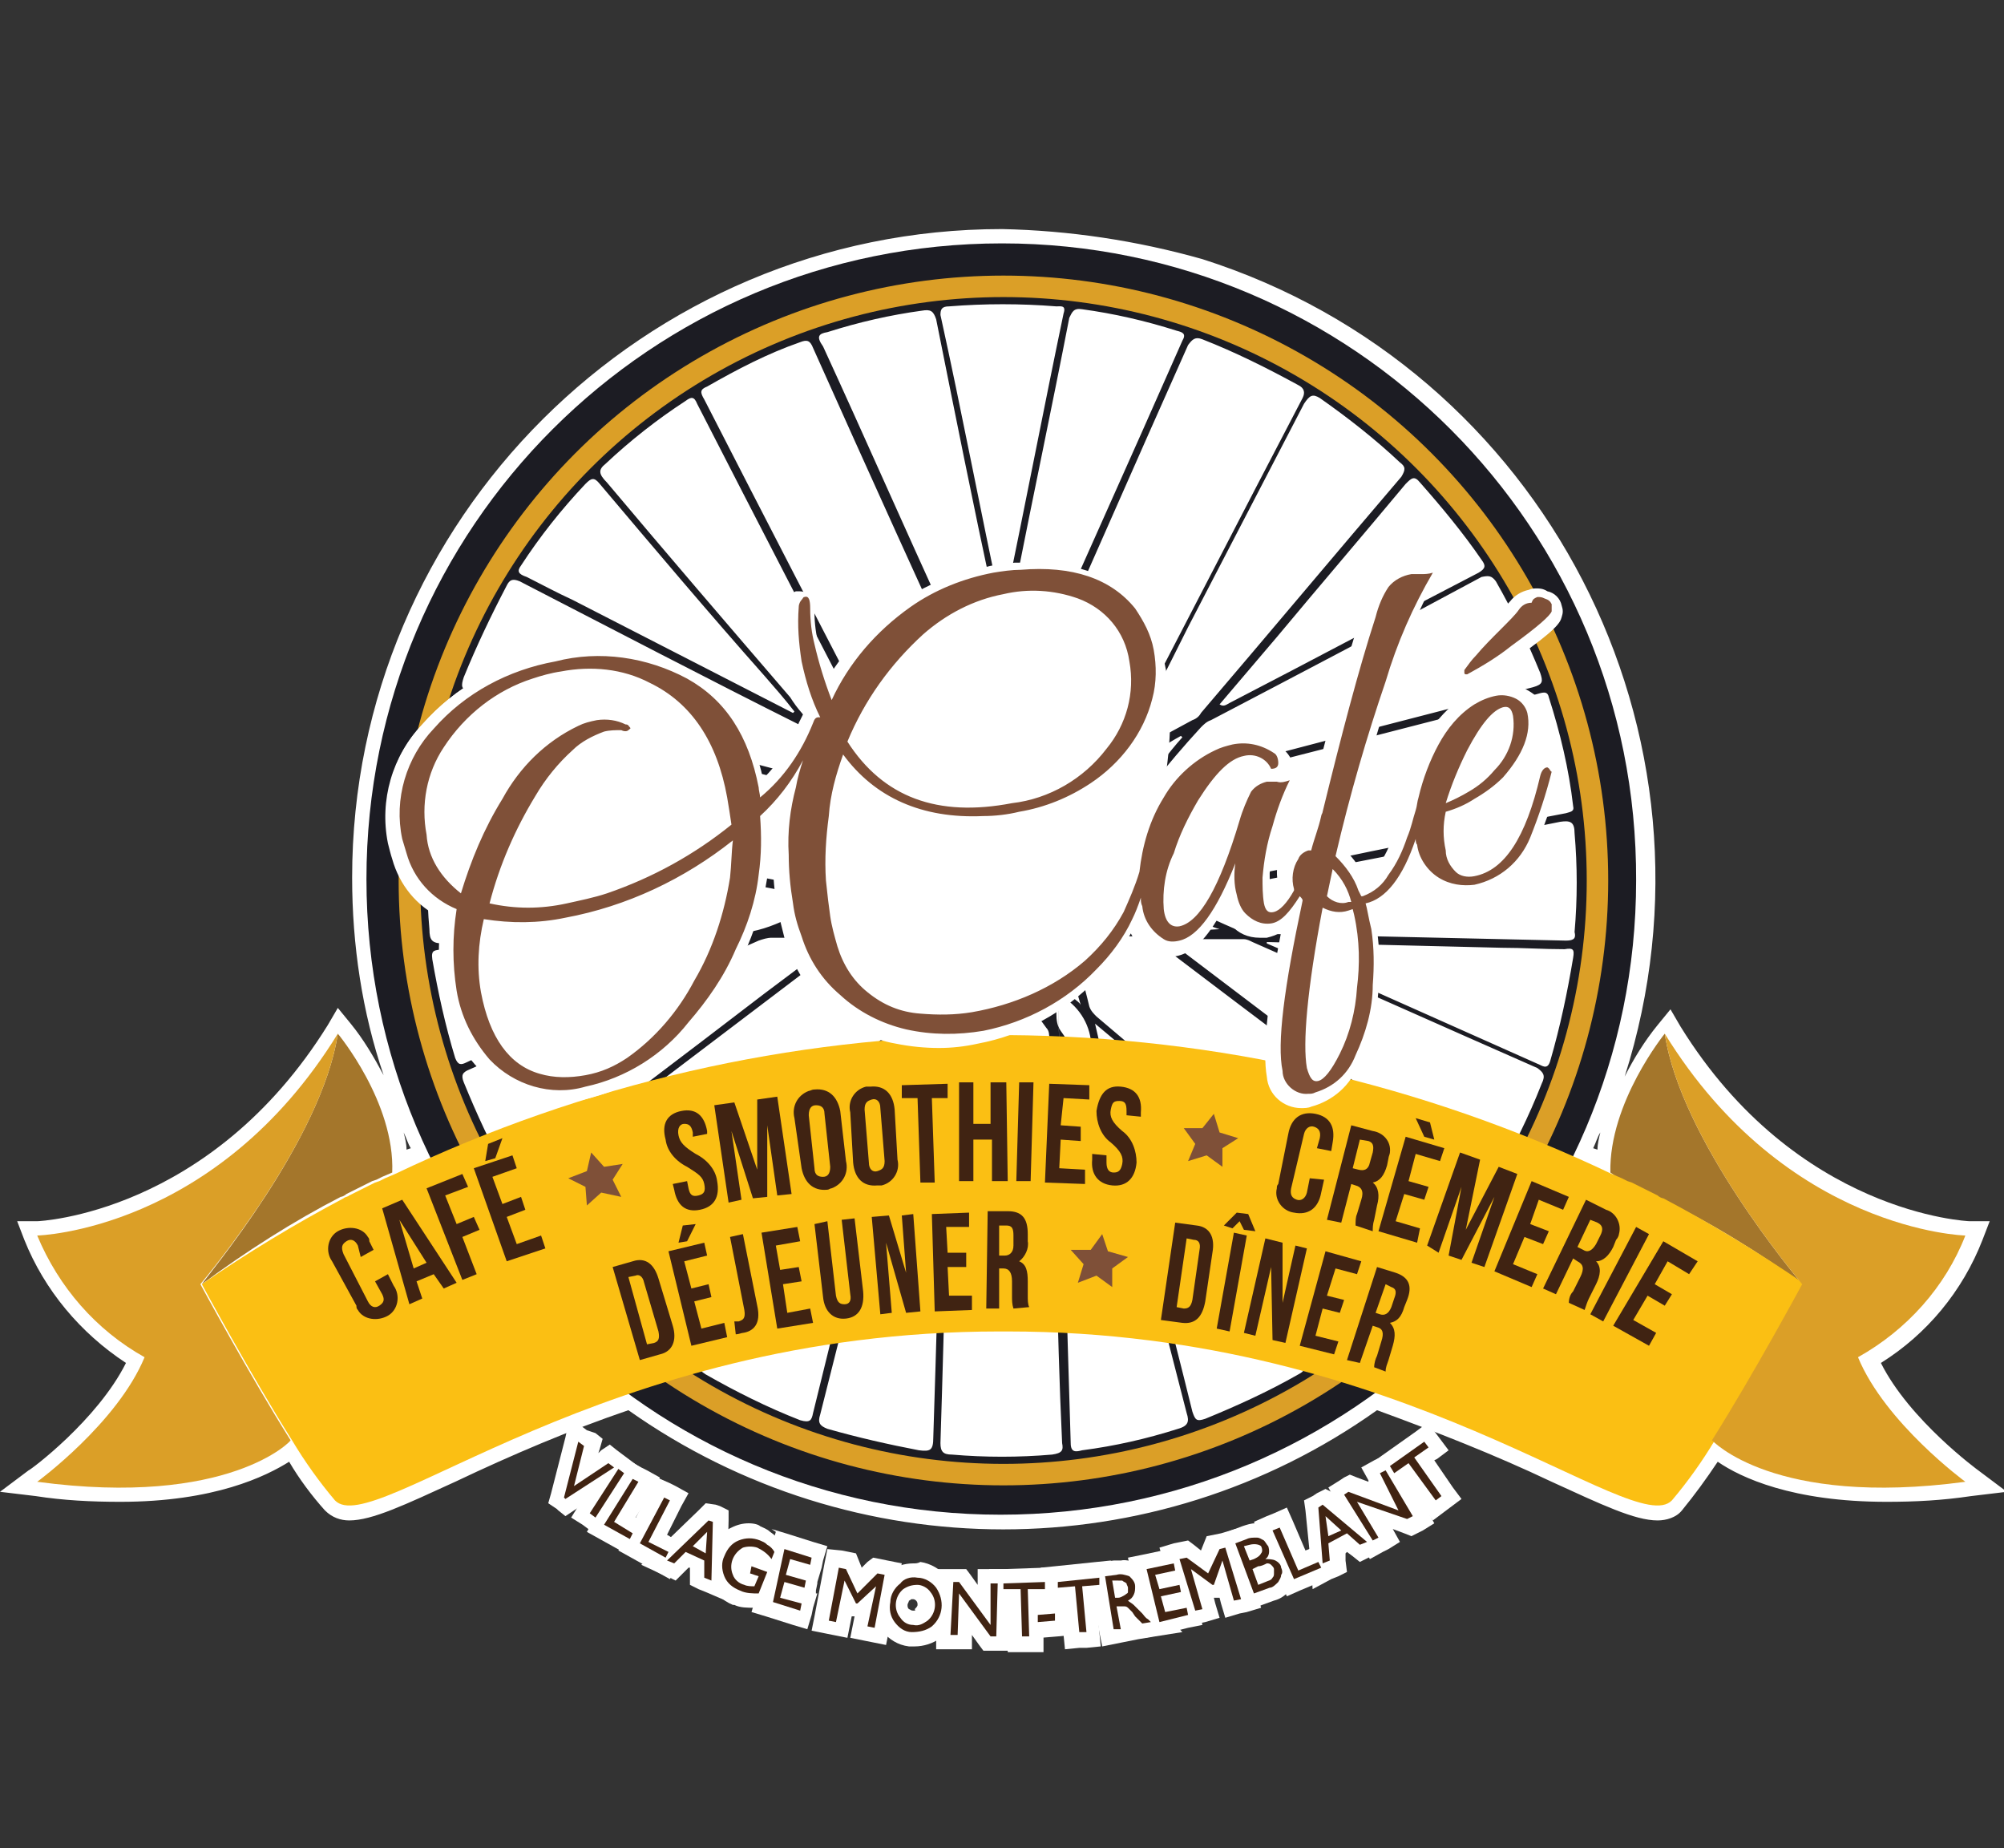 <?xml version="1.0" encoding="utf-8"?>
<!-- Generator: Adobe Illustrator 22.1.0, SVG Export Plug-In . SVG Version: 6.00 Build 0)  -->
<svg version="1.1" id="Layer_1" xmlns="http://www.w3.org/2000/svg" xmlns:xlink="http://www.w3.org/1999/xlink" x="0px" y="0px"
	 viewBox="0 0 140 129.1" style="enable-background:new 0 0 140 129.1;" xml:space="preserve">
<rect x="0" y="0" width="140" height="129.1" fill="#333333" stroke="none"/>
<style type="text/css">
	.st0{fill:#FFFFFF;}
	.st1{fill:#1C1C23;}
	.st2{fill:none;stroke:#DB9F27;stroke-width:1.5;stroke-miterlimit:10;}
	.st3{fill:#402312;}
	.st4{fill:#A4762B;}
	.st5{fill:#DB9F27;}
	.st6{fill:#FBBF13;}
	.st7{fill:#7F5038;}
</style>
<title>logo-fond-blanc</title>
<polygon class="st0" points="38.9,104.8 40.1,99.8 41.4,100.8 40.9,102.6 42.5,101.6 43.8,102.5 39.5,105.3 "/>
<path class="st0" d="M40.4,100.7l0.4,0.3l-0.7,2.8l2.4-1.5l0.4,0.3l-3.4,2.2l-0.1-0.1L40.4,100.7 M39.8,99l-0.3,1.4l-1,3.9l-0.2,0.7
	l0.6,0.4l0.1,0.1l0.5,0.4l0.6-0.4l3.4-2.2l1.2-0.8l-1.2-0.9l-0.4-0.3l-0.5-0.4l-0.6,0.4l-0.2,0.2l0.1-0.3l0.2-0.7l-0.5-0.4L41,99.9
	L39.8,99L39.8,99z"/>
<rect x="40" y="103.6" transform="matrix(0.544 -0.839 0.839 0.544 -68.225 83.187)" class="st0" width="4.7" height="1.5"/>
<path class="st0" d="M43.2,102.6l0.4,0.3l-2,3.1l-0.4-0.3L43.2,102.6 M42.9,101.3l-0.5,0.8l-2,3.1l-0.5,0.8l0.8,0.5l0.4,0.3l0.8,0.5
	l0.5-0.8l2-3.1l0.5-0.8l-0.8-0.5l-0.4-0.3L42.9,101.3z"/>
<polygon class="st0" points="41.7,106.7 44.1,102.6 45.4,103.4 43.7,106.2 45,107 44.3,108.3 "/>
<path class="st0" d="M44.2,103.3l0.4,0.2l-1.7,2.8l1.3,0.8l-0.2,0.4l-1.8-1L44.2,103.3 M43.9,102l-0.5,0.9l-1.9,3.2l-0.5,0.9
	l0.9,0.5l1.8,1l0.9,0.5l0.5-0.9l0.2-0.4l0.5-0.9l-0.9-0.5l-0.5-0.3l1.2-1.9l0.5-0.9l-0.9-0.5l-0.4-0.2L43.9,102L43.9,102z"/>
<polygon class="st0" points="43.9,108.1 46.2,103.9 47.5,104.6 46,107.4 47.3,108.2 46.6,109.5 "/>
<path class="st0" d="M46.4,104.6l0.4,0.2l-1.5,2.9l1.4,0.7l-0.2,0.4l-1.8-1L46.4,104.6 M45.9,103.2l-0.5,0.9l-1.7,3.3l-0.5,0.9
	l0.9,0.5l1.8,1l0.9,0.5l0.5-0.9l0.2-0.4L48,108l-0.9-0.5l-0.5-0.3l1-2l0.5-0.9l-0.9-0.5l-0.4-0.2L45.9,103.2L45.9,103.2z"/>
<polygon class="st0" points="48.7,110.4 48.8,109.2 48,108.9 47.2,109.7 45.7,109.1 49.4,105.5 50.4,106 50.2,111.1 "/>
<path class="st0" d="M49.5,106.2l0.3,0.1l-0.1,4.1l-0.5-0.2V109l-1.3-0.6l-0.8,0.8l-0.5-0.2L49.5,106.2 M49.3,108.5l0.1-1.5l-1,1
	L49.3,108.5 M49.3,105l-0.5,0.5l-2.9,2.8l-1.1,1l1.3,0.6l0.5,0.2l0.6,0.3l0.5-0.5l0.4-0.4l0.1,0v0.5v0.7l0.6,0.3l0.5,0.2l1.4,0.6
	l0.1-1.5l0.1-4.1v-0.7l-0.6-0.3l-0.3-0.1L49.3,105L49.3,105z"/>
<path class="st0" d="M52.7,111.8c-0.4,0-0.8-0.1-1.2-0.2c-0.6-0.2-1.1-0.7-1.4-1.3c-0.2-0.6-0.2-1.2,0-1.8c0.2-0.6,0.7-1.1,1.2-1.4
	c0.3-0.1,0.7-0.2,1-0.2c0.3,0,0.6,0.1,0.9,0.2c0.2,0.1,0.4,0.2,0.6,0.3c0.2,0.2,0.4,0.3,0.6,0.5l0.2,0.2l-0.5,1.4h0.1l-0.8,2.2h-0.3
	L52.7,111.8z M52.4,108.4c-0.1,0-0.2,0-0.4,0.1c-0.2,0.1-0.4,0.3-0.5,0.5c-0.1,0.2-0.1,0.5,0,0.7c0,0.1,0.1,0.2,0.2,0.2l0.5-1.2
	l1.5,0.5l-0.2-0.2c-0.2-0.3-0.5-0.5-0.8-0.6C52.6,108.4,52.5,108.4,52.4,108.4z"/>
<path class="st0" d="M52.3,107.4c0.2,0,0.5,0,0.7,0.1c0.2,0.1,0.3,0.1,0.5,0.3c0.2,0.1,0.4,0.3,0.5,0.5l-0.2,0.5
	c-0.3-0.4-0.6-0.6-1-0.8c-0.1-0.1-0.3-0.1-0.5-0.1c-0.2,0-0.4,0.1-0.6,0.1c-0.7,0.4-1,1.2-0.7,1.9c0.1,0.3,0.4,0.6,0.8,0.7
	c0.2,0.1,0.5,0.1,0.7,0.1l0,0l0.3-0.7l-0.6-0.2l0.2-0.5l1.1,0.4l-0.6,1.5h-0.3c-0.3,0-0.7-0.1-1-0.2c-0.5-0.2-0.9-0.5-1.1-1
	c-0.2-0.5-0.2-1,0-1.4c0.2-0.5,0.5-0.9,1-1.1C51.8,107.5,52.1,107.4,52.3,107.4 M52.3,106.4c-0.4,0-0.8,0.1-1.2,0.3
	c-0.7,0.3-1.2,0.9-1.5,1.7c-0.6,1.4,0.1,3.1,1.6,3.7c0,0,0.1,0,0.1,0c0.4,0.2,0.9,0.2,1.4,0.2h0.3l0.6,0l0.2-0.6l0.6-1.5l0.3-0.9
	h-0.1v-0.1l0.2-0.5l0.2-0.6l-0.5-0.5c-0.2-0.2-0.4-0.4-0.7-0.6c-0.2-0.2-0.5-0.3-0.7-0.4C53,106.5,52.7,106.4,52.3,106.4L52.3,106.4
	z"/>
<polygon class="st0" points="53.1,112.1 54.5,107.6 57.3,108.5 56.9,109.9 55.5,109.5 55.5,109.6 56.8,110 56.4,111.4 55,111 
	55,111.2 56.5,111.6 56,113 "/>
<path class="st0" d="M54.8,108.2l1.9,0.6l-0.1,0.5l-1.4-0.4l-0.3,1.1l1.4,0.4l-0.1,0.5l-1.4-0.4l-0.3,1.1l1.5,0.4l-0.1,0.5l-1.9-0.6
	L54.8,108.2 M54.2,107l-0.3,1l-1.1,3.6l-0.3,1l1,0.3l1.9,0.6l1,0.3l0.3-1l0.1-0.5l0.3-1h-0.1v-0.2l0.1-0.5v-0.1l0,0l0.3-1l0.1-0.5
	l0.3-1l-1-0.3l-1.9-0.6l-1-0.3L54.2,107z"/>
<polygon class="st0" points="59.9,113.9 60.3,112.1 59.9,112.4 59.4,112.3 59.2,112.1 59.1,111.8 58.7,113.7 57.2,113.3 58.2,108.7 
	59.4,109 60,110.3 61.1,109.3 62.3,109.6 61.4,114.2 "/>
<path class="st0" d="M58.6,109.3l0.5,0.1l0.8,1.7l1.4-1.3l0.5,0.1l-0.7,3.7l-0.5-0.1l0.6-2.8l-1.3,1.2h-0.1l-0.8-1.6l-0.6,2.9
	l-0.5-0.1L58.6,109.3 M57.8,108.2l-0.2,1l-0.7,3.7l-0.2,1l1,0.2l0.5,0.1l1,0.2l0.2-1l0.1-0.5h0.1h0.1h0l-0.1,0.5l-0.2,1l1,0.2
	l0.5,0.1l1,0.2l0.2-1l0.7-3.7l0.2-1l-1-0.2l-0.5-0.1l-0.5-0.1l-0.4,0.3l-0.4,0.4l-0.2-0.5l-0.2-0.5l-0.5-0.1l-0.5-0.1L57.8,108.2
	L57.8,108.2z"/>
<path class="st0" d="M63.9,114.5h-0.3c-0.6-0.1-1.2-0.4-1.6-0.9c-0.4-0.5-0.5-1.1-0.5-1.8c0.1-0.6,0.4-1.2,0.9-1.6
	c0.4-0.3,0.9-0.5,1.4-0.5c0.1,0,0.2,0,0.3,0c0.6,0.1,1.2,0.4,1.6,0.9c0.4,0.5,0.6,1.2,0.5,1.8C66.1,113.6,65.1,114.5,63.9,114.5
	L63.9,114.5z M63.9,111.2c-0.2,0-0.4,0.1-0.5,0.2c-0.2,0.2-0.3,0.4-0.3,0.6c0,0.2,0,0.5,0.2,0.7c0.1,0.2,0.3,0.3,0.6,0.3h0.1
	c0.2,0,0.4-0.1,0.5-0.2c0.2-0.2,0.3-0.4,0.3-0.6c0-0.2,0-0.5-0.2-0.7c-0.1-0.2-0.3-0.3-0.6-0.3L63.9,111.2z"/>
<path class="st0" d="M63.8,110.2h0.3c0.5,0,1,0.3,1.3,0.7c0.6,0.9,0.5,2-0.3,2.7c-0.3,0.3-0.7,0.4-1.1,0.4h-0.3
	c-0.5,0-0.9-0.3-1.2-0.7c-0.3-0.4-0.4-0.9-0.3-1.4c0-0.5,0.3-1,0.7-1.3C63,110.3,63.4,110.2,63.8,110.2 M63.8,113.5
	c0.3,0,0.6-0.1,0.8-0.3c0.6-0.5,0.7-1.4,0.2-2c-0.2-0.3-0.5-0.5-0.9-0.5h-0.2c-0.3,0-0.6,0.1-0.8,0.3c-0.6,0.5-0.7,1.4-0.2,2
	c0.2,0.3,0.5,0.5,0.9,0.5L63.8,113.5 M63.8,109.2c-0.6,0-1.3,0.2-1.8,0.6c-0.6,0.5-0.9,1.2-1,2c-0.1,0.8,0.1,1.5,0.6,2.1
	c0.5,0.6,1.1,1,1.9,1.1h0.4c0.6,0,1.3-0.2,1.8-0.6c0.6-0.5,1-1.2,1.1-2c0.1-0.8-0.1-1.5-0.6-2.2c-0.5-0.6-1.2-1-1.9-1.1
	C64.1,109.2,64,109.2,63.8,109.2L63.8,109.2z M63.8,112.5L63.8,112.5c-0.2,0-0.2-0.1-0.3-0.1c-0.1-0.1-0.1-0.2-0.1-0.3
	c0-0.1,0.1-0.2,0.1-0.3c0.1,0,0.1-0.1,0.2-0.1h0.1c0.1,0,0.2,0.1,0.2,0.1c0.1,0.1,0.1,0.2,0.1,0.3c0,0.1-0.1,0.2-0.2,0.3
	C64,112.5,63.9,112.5,63.8,112.5z"/>
<polygon class="st0" points="68.9,114.8 67.4,112.8 67.3,114.8 65.8,114.7 66,110 67.1,110.1 68.7,112.1 68.7,110.1 70.2,110.2 
	70,114.9 "/>
<path class="st0" d="M66.5,110.5h0.4l2.2,3l0.1-2.9h0.5l-0.1,3.7h-0.4l-2.2-3l-0.1,2.9h-0.5L66.5,110.5 M65.5,109.5v1l-0.1,3.7v1h1
	h0.5h1v-1l0,0l0.5,0.7l0.3,0.4h0.5h0.4h1v-1l0.2-3.7v-1h-1h-0.5h-1v1v0.1l-0.5-0.7l-0.3-0.4h-0.5h-0.4H65.5L65.5,109.5z"/>
<polygon class="st0" points="70.8,111.6 69.6,111.6 69.6,110.2 73.5,110 73.5,111.5 72.3,111.5 72.4,114.8 70.9,114.8 "/>
<path class="st0" d="M73,110.5v0.5h-1.2l0.1,3.3h-0.5l-0.1-3.3h-1.2v-0.5H73 M74,109.5h-1l-2.9,0.1h-1v1v0.5v1h1h0.2l0.1,2.3v1h1
	h0.5h1v-1l-0.1-2.3H73h1v-1v-0.5V109.5L74,109.5z"/>
<rect x="72" y="112.3" transform="matrix(0.998 -6.017748e-02 6.017748e-02 0.998 -6.67 4.607)" class="st0" width="2.2" height="1.5"/>
<path class="st0" d="M73.8,112.8v0.5l-1.2,0.1v-0.5L73.8,112.8 M74.7,111.7l-1,0.1l-1.2,0.1l-1,0.1l0.1,1v0.5l0.1,1l1-0.1l1.2-0.1
	l1-0.1l-0.1-1v-0.5L74.7,111.7L74.7,111.7z"/>
<polygon class="st0" points="74.7,111.4 73.5,111.5 73.3,110 77.2,109.6 77.3,111.1 76.1,111.2 76.5,114.5 75,114.6 "/>
<path class="st0" d="M76.7,110.2v0.5l-1.2,0.1l0.3,3.2h-0.5l-0.3-3.2l-1.2,0.1v-0.5L76.7,110.2 M77.6,109l-1,0.1l-2.9,0.3l-1,0.1
	l0.1,1v0.5l0.1,1l1-0.1h0.2l0.2,2.3l0.1,1l1-0.1l0.5,0l1-0.1l-0.1-1l-0.2-2.2h0.2l1-0.1l-0.1-1v-0.5L77.6,109L77.6,109z"/>
<path class="st0" d="M76.6,109.7l1.3-0.2c0.1,0,0.2,0,0.4,0c0.3,0,0.6,0.1,0.9,0.2c0.4,0.2,0.6,0.6,0.7,1c0.1,0.3,0,0.6-0.1,0.9
	c0,0,0,0.1-0.1,0.2c0.2,0.2,0.4,0.4,0.6,0.6l0.3,0.4l0.9,0.9l-1.8,0.3l-0.4-0.4l-0.2-0.2l-0.4-0.5l-0.1-0.1l0.2,1.3l-1.5,0.2
	L76.6,109.7z"/>
<path class="st0" d="M78.3,109.9c0.2,0,0.4,0.1,0.6,0.2c0.2,0.2,0.4,0.4,0.4,0.7c0,0.2,0,0.4-0.1,0.6c-0.1,0.2-0.2,0.3-0.4,0.4
	c0.1,0.1,0.3,0.2,0.4,0.3c0.2,0.2,0.4,0.4,0.6,0.6c0.1,0.1,0.2,0.3,0.4,0.4l0.2,0.2l-0.6,0.1l-0.2-0.2l0,0l-0.1-0.1l-0.2-0.2
	l-0.2-0.3c-0.1-0.1-0.2-0.2-0.3-0.3c-0.1-0.1-0.2-0.1-0.3-0.1h-0.2h-0.2H78l0.3,1.6l-0.5,0.1l-0.6-3.7l0.9-0.1L78.3,109.9 M78,111.7
	h0.2c0.2,0,0.3-0.1,0.5-0.2c0.1-0.1,0.2-0.1,0.2-0.2c0-0.1,0-0.2,0-0.3c0-0.1-0.1-0.2-0.1-0.3c-0.1-0.1-0.2-0.1-0.3-0.2h-0.1
	c-0.1,0-0.3,0-0.4,0h-0.2L78,111.7 M78.3,109c-0.1,0-0.3,0-0.5,0l-0.8,0.1l-1,0.2l0.2,1l0.6,3.7l0.2,1l1-0.2l0.5-0.1l1-0.2v0v0
	l0.6-0.1l0.6-0.1l1.9-0.3l-1.3-1.4l-0.2-0.2l-0.3-0.4l-0.4-0.4c0.1-0.3,0.1-0.7,0.1-1c-0.1-0.6-0.4-1.1-0.9-1.4
	C79.1,109.1,78.7,108.9,78.3,109L78.3,109z"/>
<polygon class="st0" points="79.5,109.2 82.4,108.5 82.8,110 81.3,110.3 81.3,110.4 82.7,110.1 83.1,111.6 81.7,111.9 81.7,112 
	83.2,111.7 83.5,113.1 80.6,113.8 "/>
<path class="st0" d="M82,109.2l0.1,0.5l-1.4,0.3l0.3,1.1l1.4-0.3l0.1,0.5l-1.4,0.3l0.3,1.1l1.5-0.3l0.1,0.5l-2,0.5l-0.8-3.6
	L82,109.2 M82.7,108l-1,0.2l-1.9,0.4l-1,0.2l0.2,1l0.8,3.6l0.2,1l1-0.2l2-0.5l1-0.2l-0.2-1l-0.1-0.5l-0.2-1h-0.1V111l-0.1-0.5v-0.1
	h0l-0.2-1l-0.1-0.5L82.7,108L82.7,108z"/>
<polygon class="st0" points="81.9,108.7 83.1,108.3 84.3,109.2 84.8,107.8 86,107.5 87.3,112 85.9,112.4 85.3,110.6 85.2,111.1 
	84.7,111.3 84.4,111.2 84.2,111 84.7,112.8 83.3,113.2 "/>
<path class="st0" d="M85.6,108.1l1.1,3.6l-0.5,0.1l-0.8-2.8l-0.6,1.7h-0.1l-1.5-1.1l0.8,2.8l-0.5,0.1l-1.1-3.6l0.5-0.1l1.5,1.1
	l0.7-1.8L85.6,108.1 M86.3,106.8l-1,0.3l-0.5,0.1l-0.5,0.1l-0.2,0.5l-0.2,0.5l-0.5-0.4l-0.4-0.3l-0.5,0.1l-0.5,0.1l-1,0.3l0.3,1
	l1.1,3.6l0.3,1l1-0.3l0.5-0.1l1-0.3l-0.3-1l-0.1-0.4H85h0.1h0.1l0.1,0.4l0.3,1l1-0.3l0.5-0.1l1-0.3l-0.3-1l-1.2-3.6L86.3,106.8
	L86.3,106.8z"/>
<path class="st0" d="M85.6,107.6l1.3-0.5c0.2-0.1,0.5-0.2,0.8-0.2h0.2c0.3,0,0.5,0.1,0.7,0.3c0.2,0.2,0.4,0.4,0.5,0.6
	c0.1,0.2,0.1,0.5,0.1,0.7l0.2,0.1c0.6,0.3,0.8,0.9,0.7,1.6c-0.1,0.3-0.2,0.5-0.4,0.7c-0.2,0.2-0.5,0.4-0.8,0.5l-1.6,0.6L85.6,107.6z
	 M87.6,108.6L87.6,108.6L87.6,108.6L87.6,108.6L87.6,108.6z"/>
<path class="st0" d="M87.7,107.4L87.7,107.4c0.3,0,0.4,0.1,0.6,0.2c0.1,0.1,0.2,0.3,0.3,0.4c0.1,0.3,0.1,0.7-0.2,0.9h0.2
	c0.2,0,0.3,0,0.5,0.1c0.2,0.1,0.4,0.3,0.4,0.5c0.1,0.2,0.1,0.4,0,0.5c0,0.2-0.1,0.3-0.2,0.5c-0.2,0.2-0.4,0.3-0.6,0.4l-1.1,0.4
	l-1.3-3.5l0.8-0.3C87.3,107.5,87.5,107.4,87.7,107.4 M87.2,109.2l0.3-0.1c0.2-0.1,0.4-0.2,0.5-0.4c0.1-0.1,0.1-0.3,0-0.5
	c-0.1-0.2-0.2-0.3-0.5-0.3c-0.1,0-0.2,0-0.3,0.1l-0.4,0.1L87.2,109.2 M87.8,110.7l0.5-0.2c0.2-0.1,0.4-0.1,0.5-0.3
	c0.1-0.1,0.1-0.2,0.1-0.3c0-0.1,0-0.2,0-0.3c0-0.1-0.1-0.2-0.2-0.3c-0.1-0.1-0.2-0.1-0.3-0.1l0,0c-0.2,0-0.4,0.1-0.5,0.1l-0.4,0.2
	L87.8,110.7 M87.7,106.4c-0.3,0-0.6,0.1-0.9,0.2l-0.8,0.3l-0.9,0.4l0.3,0.9l1.3,3.5l0.3,0.9l0.9-0.4l1.1-0.4c0.4-0.1,0.7-0.3,1-0.6
	c0.2-0.3,0.4-0.6,0.5-1c0.1-0.4,0-0.7-0.1-1.1c-0.1-0.4-0.4-0.8-0.8-1c0-0.2-0.1-0.4-0.1-0.6c-0.1-0.3-0.3-0.6-0.6-0.9
	c-0.3-0.2-0.6-0.4-1-0.4L87.7,106.4z"/>
<polygon class="st0" points="88.2,106.6 89.6,106 90.9,109 92.3,108.3 92.9,109.7 90.2,110.9 "/>
<path class="st0" d="M89.3,106.6l1.3,3l1.4-0.6l0.2,0.4l-1.9,0.8l-1.5-3.4L89.3,106.6 M89.9,105.3l-0.9,0.4l-0.5,0.2l-0.9,0.4
	l0.4,0.9l1.5,3.4l0.4,0.9l0.9-0.4l1.9-0.8l0.9-0.4l-0.4-0.9l-0.2-0.4l-0.4-0.9l-0.9,0.4l-0.5,0.2l-0.9-2.1L89.9,105.3L89.9,105.3z"
	/>
<polygon class="st0" points="91.6,105.1 92.5,104.6 96.4,107.9 95,108.6 94.1,107.9 93.4,108.2 93.5,109.4 92.1,110.1 "/>
<path class="st0" d="M92.4,105.2l3.1,2.6l-0.5,0.2l-0.9-0.8l-1.3,0.7l0.1,1.2l-0.5,0.2l-0.4-4L92.4,105.2 M92.8,107.4l1-0.5l-1.1-1
	L92.8,107.4 M92.6,104l-0.6,0.3l-0.3,0.2l-0.6,0.3l0.1,0.7l0.4,4l0.1,1.5l1.3-0.7l0.5-0.2l0.6-0.3L94,109v-0.5l0.1-0.1l0.4,0.3
	l0.5,0.4l0.6-0.3l0.5-0.2l1.3-0.7l-1.1-1l-3.1-2.6L92.6,104L92.6,104z"/>
<polygon class="st0" points="93.4,104.2 94.4,103.6 96.8,104.4 95.7,102.7 97,102 99.5,106 98.5,106.6 96.1,105.8 97.1,107.4 
	95.9,108.2 "/>
<path class="st0" d="M96.8,102.7l1.9,3.2l-0.4,0.2l-3.5-1.2l1.5,2.5l-0.4,0.2l-2-3.2l0.3-0.2l3.5,1.3l-1.5-2.5L96.8,102.7
	 M97.2,101.3l-0.8,0.5l-0.4,0.2l-0.9,0.5l0.5,0.9v0.1l-0.8-0.3l-0.5-0.2l-0.4,0.2l-0.3,0.2l-0.8,0.5l0.5,0.9l1.9,3.2l0.5,0.9
	l0.9-0.5l0.4-0.2l0.8-0.5l-0.5-0.9l0,0l0.8,0.3l0.5,0.2l0.4-0.2l0.4-0.2l0.8-0.5l-0.5-0.9l-1.9-3.2L97.2,101.3L97.2,101.3z"/>
<polygon class="st0" points="98.3,102.8 97.3,103.5 96.4,102.3 99.6,100.1 100.5,101.3 99.5,102 101.4,104.6 100.2,105.5 "/>
<path class="st0" d="M99.5,100.8l0.3,0.4l-1,0.7l1.9,2.7l-0.4,0.3l-1.9-2.6l-1,0.7l-0.3-0.4L99.5,100.8 M99.7,99.4l-0.8,0.6
	l-2.4,1.7l-0.8,0.6l0.6,0.8l0.3,0.4l0.6,0.8l0.8-0.6l0.2-0.1l1.3,1.8l0.6,0.8l0.8-0.6l0.4-0.3l0.8-0.6l-0.6-0.8l-1.3-1.9l0.2-0.1
	l0.8-0.6l-0.6-0.8l-0.3-0.4L99.7,99.4L99.7,99.4z"/>
<path class="st0" d="M69.9,106.3c-9.3,0-18.4-2.9-26-8.4c-4.2,1.5-8.4,3.2-12.4,5.1c-3.4,1.6-5.7,2.6-7.2,2.6c-0.5,0-1-0.2-1.4-0.5
	c-1-1.2-1.9-2.5-2.7-3.8c-1.2,0.9-4.7,3-11.9,3c-1.9,0-3.9-0.1-5.8-0.4l-1.2-0.2l1-0.7c0,0,5.2-3.8,7.1-8.1c-3.3-2-5.9-5-7.3-8.6
	l-0.3-0.7h0.7c0.1,0,12.4-0.4,20.6-13.8l0.4-0.6l0.4,0.5c0.2,0.2,3.7,4.5,4,9.2c0.5-0.2,0.9-0.4,1.4-0.6C18.9,58,28.6,31.3,51,20.7
	c22.4-10.5,49.2-0.9,59.7,21.6c5.7,12.1,5.7,26,0,38.1c0.5,0.2,0.9,0.4,1.4,0.6c0.3-4.7,3.8-9,4-9.2l0.5-0.5l0.4,0.6
	c8.3,13.4,20.5,13.8,20.6,13.8h0.7l-0.3,0.7c-1.4,3.6-4,6.6-7.3,8.6c2,4.3,7.1,8,7.1,8.1l1,0.7l-1.2,0.2c-1.9,0.3-3.9,0.4-5.8,0.4
	l0,0c-7.2,0-10.7-2.1-11.9-3c-0.8,1.3-1.7,2.6-2.7,3.8c-0.4,0.4-0.9,0.6-1.4,0.5c-1.5,0-3.7-1-7.2-2.6c-4-1.9-8.2-3.7-12.4-5.2
	c-7.6,5.5-16.8,8.4-26.1,8.4H69.9z"/>
<path class="st0" d="M70,17L70,17c24.5,0,44.4,19.9,44.4,44.4c0,6.7-1.5,13.3-4.4,19.3c0.9,0.4,1.7,0.8,2.5,1.2
	c-0.1-4.9,3.8-9.7,3.8-9.7c8.5,13.8,21,14.1,21,14.1c-1.4,3.6-4.1,6.6-7.5,8.5c1.9,4.6,7.5,8.7,7.5,8.7c-1.9,0.3-3.8,0.4-5.7,0.4
	c-9,0-12-3.3-12-3.3c-0.9,1.5-1.9,2.9-3,4.2c-0.3,0.3-0.6,0.4-1,0.4c-2.7,0-9.3-4.4-19.7-7.8c-7.6,5.5-16.7,8.4-26,8.4l0,0
	c-9.3,0-18.4-3-25.9-8.4c-10.3,3.5-16.9,7.8-19.7,7.8c-0.4,0-0.7-0.1-1-0.4c-1.1-1.3-2.1-2.7-3-4.2c0,0-3,3.3-12,3.3
	c-1.9,0-3.8-0.1-5.8-0.4c0,0,5.6-4.1,7.5-8.7c-3.4-1.9-6-4.9-7.5-8.5c0,0,12.6-0.3,21.1-14.1c0,0,4,4.8,3.8,9.7
	c0.8-0.4,1.7-0.8,2.5-1.2c-10.7-22-1.5-48.6,20.6-59.3C56.7,18.5,63.3,17,70,17 M125.9,89.6c-3.1-2.3-6.4-4.3-9.9-6
	C119.4,85.4,122.7,87.4,125.9,89.6 M14.1,89.6c3.2-2.2,6.5-4.2,9.9-6C20.6,85.4,17.3,87.4,14.1,89.6 M70,16
	C45,16,24.6,36.3,24.6,61.3c0,4.7,0.7,9.4,2.2,13.8c-0.7-1.3-1.4-2.5-2.3-3.6l-0.9-1.1l-0.7,1.2C14.7,84.8,2.7,85.3,2.6,85.3H1.2
	l0.5,1.3c1.4,3.5,3.9,6.5,7.1,8.6c-2,4-6.7,7.5-6.8,7.5l-2,1.5l2.5,0.3c1.9,0.3,3.9,0.4,5.9,0.4c6.6,0,10.2-1.8,11.8-2.8
	c0.7,1.2,1.6,2.4,2.5,3.4c0.5,0.5,1.1,0.7,1.7,0.7c1.6,0,3.9-1.1,7.4-2.7c4-1.9,8-3.6,12.1-5c15.7,11.1,36.7,11.1,52.3,0
	c4.1,1.5,8.2,3.1,12.2,5c3.5,1.6,5.8,2.7,7.4,2.7c0.6,0,1.3-0.2,1.7-0.7c0.9-1.1,1.7-2.2,2.5-3.4c1.6,1.1,5.2,2.8,11.8,2.8
	c2,0,3.9-0.1,5.9-0.4l2.5-0.3l-2-1.5c0,0-4.8-3.5-6.8-7.5c3.2-2,5.7-5,7.1-8.6l0.5-1.3h-1.4c-0.1,0-12.1-0.5-20.2-13.6l-0.7-1.2
	l-0.9,1.1c-0.9,1.1-1.7,2.4-2.3,3.6c7.6-23.9-5.6-49.5-29.5-57.1C79.4,16.8,74.7,16.1,70,16L70,16z M111.3,80.2
	c0.2-0.4,0.3-0.8,0.5-1.1c-0.1,0.4-0.2,0.8-0.2,1.2L111.3,80.2z M28.4,80.3c0-0.4-0.1-0.8-0.2-1.2c0.2,0.4,0.3,0.8,0.5,1.1
	L28.4,80.3L28.4,80.3z"/>
<path class="st1" d="M70,17c-24.5,0-44.4,19.8-44.4,44.4c0,24.5,19.8,44.4,44.3,44.4c24.5,0,44.4-19.8,44.4-44.3
	C114.4,36.9,94.5,17,70,17z M108.2,48.7c0.8,2.5,1.4,5,1.7,7.6c0.1,0.4-0.2,0.4-0.5,0.5c-5.2,1-10.5,2-15.7,3.1
	c-4.1,0.8-8.3,1.6-12.4,2.4c-0.3,0.1-0.6,0-0.9-0.1c-1.3-0.6-2.6-1.2-3.9-1.8c-0.5-0.2-0.5-0.4-0.2-0.7c1.1-1.3,2.2-2.5,3.2-3.8
	c0.2-0.3,0.5-0.4,0.9-0.5c9-2.3,18-4.6,26.9-6.9C107.7,48.4,108.1,48.2,108.2,48.7L108.2,48.7z M73.8,69.4c1.3,0.6,2.2,1.8,2.4,3.2
	c0.1,1,0.5,1.9,0.7,3.1c-1-1.4-2-2.5-2.8-3.7C73.6,71.3,73.9,70.4,73.8,69.4z M75.1,69.8c-1.9-1-1.2-2.7-1.4-4.2
	c0-0.2,0.1-0.2,0.2-0.2s0.3,0.2,0.4,0.4c0.2,0.6,0.3,1.2,0.5,1.8c0.2,0.8,0.4,1.6,0.7,2.6C75.4,70,75.2,69.9,75.1,69.8L75.1,69.8z
	 M73.2,68.2l-2.4-2c0.7-0.2,1.3-0.5,1.9-0.8c0.3-0.2,0.5,0,0.5,0.4C73.2,66.5,73.2,67.3,73.2,68.2z M70.9,66.9
	c0.7,0.6,1.4,1.2,2.1,1.8c0.6,0.6,0.3,1.4,0.2,2.2l-2.8-3.7c-0.1-0.1-0.2-0.3,0-0.5S70.8,66.8,70.9,66.9z M70,64.9
	c-1.9,0-3.5-1.6-3.4-3.5c0-1.9,1.6-3.5,3.5-3.4c1.9,0,3.5,1.6,3.4,3.5C73.6,63.4,72,65,70,64.9C70.1,65,70.1,65,70,64.9z M64.5,70.2
	l1.3-5.1h0.3c-0.1,0.8-0.1,1.6,0,2.4C66.3,68.6,65.6,69.8,64.5,70.2z M63.2,75.2c0.3-0.9,0.5-1.9,0.7-2.9c0.1-1.3,1-1.8,1.9-2.5
	C66.2,71.6,65.1,73.9,63.2,75.2L63.2,75.2z M63,56c-1.1,0-2.2-0.6-2.9-1.5c-0.6-0.8-1.3-1.6-2-2.4l0.1-0.2C60.1,53,62.5,53.4,63,56
	L63,56z M62.9,54.3c1.4,0.7,2.7,1.4,4,2c0.2,0.1,0.4,0.3,0.3,0.6S66.8,57,66.6,57s-0.6-0.2-0.9-0.2C64.3,56.8,63.1,55.7,62.9,54.3
	L62.9,54.3z M63.9,57.5c0.3,0.8,0.8,1.4,1.1,2.2l-0.2,0.1l-3-3.4C62.8,56.5,63.5,56.5,63.9,57.5L63.9,57.5z M65.4,61.5
	c0,0.2,0,0.4,0.1,0.6c0.3,1.7,0.3,1.7-1.4,1.3c-0.5-0.1-0.9-0.2-1.6-0.3c0.9-0.7,1.7-1.2,2.4-1.8C65.2,61.1,65.3,61.2,65.4,61.5
	L65.4,61.5z M64.8,60.7c-0.9,0.8-1.9,1.5-3,2.2c-0.4,0.2-1.2-0.1-1.8-0.4l4.7-2.1L64.8,60.7z M61.1,63.4c-1.7,2.1-4.1,1.3-6.2,1.4
	l3.6-1.6C59.4,62.8,60.2,63.4,61.1,63.4L61.1,63.4z M63,63.7c0.8,0.1,1.5,0.3,2.3,0.5c0.1,0,0.1,0.1,0.2,0.1v0.2l-4.9,0.2
	C61.4,63.7,61.8,63.5,63,63.7L63,63.7z M66,59.2c-0.3,0.3-0.5,0.3-0.7-0.1c-0.3-0.7-0.7-1.4-1.1-2.2l3,0.8
	C66.7,58.2,66.3,58.8,66,59.2L66,59.2z M66.6,65.5c0-0.5,0.3-0.5,0.6-0.4s0.5,0.3,0.8,0.5c1.2,0.6,1.2,0.6,0.1,1.5l-1.5,1.3
	C66.6,67.4,66.6,66.4,66.6,65.5L66.6,65.5z M67.6,68.2c0.6-0.4,1.2-0.9,1.7-1.4l0.2,0.2l-3.1,4.1C66.1,70,66.6,68.7,67.6,68.2z
	 M70.4,53c-0.2-0.7,0.4-1.2,0.8-1.9c0.3,1.6,0.6,3.2,1,4.8c0,0.1,0,0.3-0.1,0.4s-0.2-0.1-0.3-0.2C71.4,55.1,70.8,54.1,70.4,53
	L70.4,53z M70.8,56.8c-0.3,0-0.6-0.1-0.8-0.1c-1.5,0-1.5,0-0.9-1.3c0.3-0.6,0.6-1.3,0.9-2c0.5,1,0.8,1.9,1.3,2.7
	C71.6,56.8,71.3,56.9,70.8,56.8L70.8,56.8z M70.1,52.1c-0.8-1-1-2.3-0.7-3.5c0.3-0.9,0.4-1.9,0.7-2.9c0.3,1.4,0.6,2.7,0.8,4.1
	C71,50.7,70.4,51.4,70.1,52.1L70.1,52.1z M69.2,54.1c-0.4,0.7-0.7,1.4-1,2.2l-0.3-0.1l1-5.1C69.7,52,69.9,53.2,69.2,54.1L69.2,54.1z
	 M76.8,62.1c-0.4-0.3-0.7-0.6-1.1-0.9c-0.1-0.1-0.4-0.2-0.3-0.4s0.3-0.2,0.6-0.1l3.8,1.7C78.8,62.9,77.8,63.2,76.8,62.1L76.8,62.1z
	 M77.2,63l-2.5,0.5c-0.3,0.1-0.4,0-0.3-0.4c0-0.1,0-0.1,0-0.2c0.5-1.8,0.5-1.8,1.9-0.6L77.2,63z M75.7,59.7
	c-0.1,0.2-0.4,0.2-0.5,0.1c0,0,0,0,0,0c-0.3-0.2-0.1-0.4,0-0.5c0.4-0.9,0.9-1.7,1.3-2.6c0.1-0.3,0.4-0.4,0.7-0.5l1.9-0.5
	C77.8,57.3,76.8,58.5,75.7,59.7L75.7,59.7z M77,55.8c0.5-1.2,0.9-2.2,2.1-2.6s2.3-1.2,3.4-1.8l0.1,0.1c-1,1.1-1.8,2.3-2.8,3.3
	C79.1,55.6,78,55.5,77,55.8L77,55.8z M75,56.3c-0.6,0.1-1.1,0.2-1.6,0.4c-0.2,0-0.3,0.1-0.4-0.1s0.1-0.2,0.2-0.3l4-2.1
	C76.8,55.5,76.2,56.3,75,56.3L75,56.3z M73.2,58c-0.2-0.3-0.4-0.6,0.2-0.8s1.6-0.4,2.5-0.6l-1.5,2.9C74,59,73.6,58.5,73.2,58
	L73.2,58z M73.7,64.5c0-0.1,0-0.2,0.2-0.2s0.2,0.1,0.2,0.2s-0.1,0.2-0.2,0.2S73.6,64.7,73.7,64.5L73.7,64.5z M74.5,64.4
	c0-0.4,0.2-0.3,0.4-0.4c0.8-0.2,1.7-0.4,2.5-0.5s1.3,0.9,2,1.2H75C74.8,64.8,74.6,64.8,74.5,64.4L74.5,64.4z M78.5,63.4
	c2.8-1.3,4.6,0.9,6.7,1.5c-1.5,0.1-3,0.1-4.6,0C79.9,64.8,79.3,64,78.5,63.4L78.5,63.4z M104.5,40.6c1.2,2.1,2.2,4.2,3.1,6.4
	c0.2,0.6,0.2,0.8-0.5,1c-8.2,2.1-16.4,4.2-24.5,6.4l-2.2,0.5c1.2-1.5,2.3-2.8,3.5-4.1c0.2-0.2,0.4-0.4,0.7-0.5
	c6.3-3.3,12.6-6.6,18.9-10C104,40.2,104.2,40.2,104.5,40.6L104.5,40.6z M99.2,33.7c1.5,1.7,3,3.5,4.3,5.4c0.3,0.4,0.3,0.6-0.2,0.9
	c-5.8,3-11.6,6.1-17.4,9.1c-0.2,0.1-0.4,0.3-0.7,0.1l4-4.7c3-3.6,6-7.1,9-10.7C98.6,33.4,98.8,33.2,99.2,33.7L99.2,33.7z M92.2,27.8
	c2,1.4,3.9,2.9,5.6,4.5c0.4,0.3,0.4,0.5,0.1,1c-4.7,5.5-9.3,11-14,16.5c-0.1,0.2-0.3,0.4-0.6,0.5l-4.8,2.6l-0.1-0.1
	c1.6-3,3.1-6,4.6-9c2.7-5.2,5.4-10.4,8.1-15.6C91.5,27.6,91.7,27.5,92.2,27.8L92.2,27.8z M84,23.7c2.3,0.9,4.5,2,6.7,3.2
	c0.4,0.2,0.5,0.5,0.3,0.9c-4.4,8.4-8.7,16.8-13.1,25.2c-0.1,0.3-0.3,0.5-0.5,0.6L72.8,56c-0.4-1.9-0.8-3.8-1.2-5.6
	c0-0.3,0-0.6,0.1-0.8c3.8-8.5,7.5-17,11.3-25.5C83.3,23.7,83.5,23.5,84,23.7L84,23.7z M75.6,21.6c2.2,0.3,4.4,0.8,6.6,1.5
	c0.4,0.1,0.7,0.2,0.4,0.7c-3.7,8.4-7.5,16.8-11.3,25.4c-0.4-1.6-0.8-3.3-1-4.9c0.1-1.2,0.3-2.5,0.7-3.7c1.2-6.1,2.5-12.2,3.7-18.4
	C74.9,21.8,75,21.5,75.6,21.6L75.6,21.6z M66.3,21.4c2.5-0.2,5-0.2,7.5,0c0.3,0,0.7-0.1,0.5,0.5c-1.4,6.7-2.7,13.5-4.1,20.2
	c0,0.2-0.1,0.3-0.2,0.6c-1.5-7-2.8-13.9-4.3-20.7C65.7,21.6,65.8,21.4,66.3,21.4L66.3,21.4z M57.8,23.2c2.2-0.7,4.4-1.2,6.6-1.5
	c0.6-0.1,0.8,0,1,0.6c1.3,6.5,2.6,13,4,19.5c0.3,0.9,0.4,1.7,0.5,2.6c-0.2,1.6-0.6,3.2-1,5c-1-2.2-1.9-4.2-2.8-6.2
	c-2.9-6.3-5.7-12.7-8.6-19C57,23.5,57.2,23.3,57.8,23.2z M49.4,27c2.1-1.2,4.2-2.3,6.5-3.1c0.5-0.2,0.7-0.1,0.9,0.4
	c3.8,8.5,7.7,17.1,11.6,25.6c0.1,0.2,0.1,0.4,0.2,0.5c-0.4,1.8-0.7,3.6-1,5.3c-0.1,0.3-0.2,0.3-0.5,0.2c-1.5-0.8-3-1.6-4.5-2.3
	c-0.3-0.1-0.4-0.4-0.5-0.7c-4.3-8.3-8.6-16.6-12.9-25C48.9,27.4,48.9,27.2,49.4,27L49.4,27z M42.3,32.4c1.7-1.6,3.6-3.1,5.6-4.4
	c0.4-0.3,0.6-0.3,0.8,0.2c4.2,8.2,8.5,16.5,12.9,25c-1.7-0.9-3.2-1.5-4.5-2.4c-0.8-0.6-1.4-1.3-1.9-2.1c-4.3-5-8.6-10-12.8-15
	C41.8,33.1,41.8,32.8,42.3,32.4L42.3,32.4z M36.4,39.5c1.3-2,2.8-3.9,4.5-5.7c0.4-0.4,0.6-0.5,1,0c3.8,4.5,7.6,9,11.5,13.4
	c0.7,0.8,1.4,1.6,2.1,2.5l-0.1,0.1l-15.4-7.9c-1.1-0.5-2.2-1.1-3.2-1.6C36.2,40.1,36.1,39.9,36.4,39.5L36.4,39.5z M32.4,47.3
	c0.9-2.2,1.9-4.3,3-6.4c0.2-0.4,0.4-0.5,0.9-0.3c6.6,3.4,13.1,6.8,19.7,10.1c0.2,0.1,0.4,0.2,0.5,0.4c1.2,1.3,2.3,2.7,3.6,4.2
	l-4.5-1.2c-7.6-2-15.2-4-22.8-5.9C32.2,48.2,32.2,47.9,32.4,47.3L32.4,47.3z M30.2,56c0.4-2.3,0.9-4.6,1.5-6.8
	c0.2-0.5,0.3-0.6,0.9-0.5c9.2,2.4,18.3,4.8,27.5,7.1c0.4,0.1,0.8,0.3,1.1,0.7c1,1.2,2,2.3,3,3.5c-1.7,0.8-3.4,1.5-5,2.2
	c-0.4,0.1-0.8,0.1-1.2,0c-9-1.7-18-3.5-27-5.2C30.4,57,30.1,56.8,30.2,56L30.2,56z M30,58.2c0-0.7,0.3-0.7,0.9-0.6
	c9,1.8,18,3.5,26.9,5.2c-2.2,1-4.1,2.4-6.7,2.4c-6.7,0.1-13.4,0.4-20.1,0.7c-0.8,0-1-0.2-1-1C29.8,62.7,29.8,60.4,30,58.2L30,58.2z
	 M31.8,73.9c-0.7-2.3-1.2-4.6-1.6-6.9c-0.1-0.7,0.2-0.6,0.7-0.7l20.2-0.7c0.2-0.2,0.5-0.2,0.7-0.1c0.1,0.1-0.1,0.2-0.2,0.2
	l-12.1,5.4c-2.3,1-4.6,2-6.9,3.1C32.2,74.4,32,74.4,31.8,73.9L31.8,73.9z M35.5,82.1c-1.2-2.1-2.2-4.3-3.1-6.5
	c-0.2-0.5-0.1-0.7,0.4-0.9c6.7-3,13.4-6,20.2-9c0.3-0.1,0.6-0.2,0.9-0.2h4.7l-5.2,3.9c-5.6,4.3-11.2,8.5-16.8,12.8
	C36,82.7,35.8,82.6,35.5,82.1L35.5,82.1z M41.1,89.4c-1.7-1.8-3.2-3.7-4.6-5.7c-0.3-0.5-0.2-0.7,0.2-1c7.5-5.7,15-11.4,22.4-17
	c0.2-0.2,0.5-0.3,0.7-0.4c1.6,0,3.2-0.1,4.8-0.2c0.2,0,0.5-0.1,0.5,0.1c-0.4,1.5-0.7,2.9-1.1,4.3c-0.2,0.8-0.6,1.6-1.3,2.1
	C56,77.6,49.1,83.5,42.2,89.5C41.8,89.8,41.5,89.8,41.1,89.4L41.1,89.4z M47.7,94.9c-1.8-1.2-3.5-2.6-5.1-4.1
	c-0.5-0.5-0.6-0.7,0-1.2c5-4.2,9.9-8.5,14.8-12.7l5.3-4.6l0.8-0.7c-0.5,1.8-0.8,3.3-1.2,4.8c-0.1,0.3-0.3,0.6-0.5,0.8
	c-4.3,5.8-8.7,11.6-13,17.4C48.5,95.3,48.3,95.3,47.7,94.9L47.7,94.9z M55.9,99.2c-2.3-0.9-4.5-2-6.6-3.2c-0.3-0.2-0.5-0.3-0.2-0.7
	c4.2-5.6,8.3-11.2,12.5-16.7c0.1-0.1,0.2-0.2,0.3-0.3c-1.1,4.4-2.2,8.8-3.3,13.1c-0.6,2.4-1.2,4.9-1.8,7.3
	C56.7,99.2,56.6,99.4,55.9,99.2L55.9,99.2z M64.2,101.3c-2.1-0.4-4.3-0.9-6.4-1.5c-0.5-0.2-0.7-0.4-0.5-1c1.8-7.1,3.6-14.3,5.4-21.4
	c0.1-0.3,0.2-0.5,0.3-0.8c0.9-1.2,1.8-2.5,2.7-3.6c0,2.9,0,5.7,0,8.6c-0.1,6.2-0.3,12.5-0.5,18.8C65.2,101.3,65,101.4,64.2,101.3
	L64.2,101.3z M73.5,101.6c-2.3,0.2-4.7,0.2-7,0c-0.6,0-0.8-0.2-0.8-0.8c0.3-9.4,0.5-18.8,0.7-28.2c0-0.3,0-0.5,0.2-0.7
	c1.1-1.4,2.2-2.9,3.3-4.4c1.1,1.5,2.2,2.9,3.2,4.3c0.2,0.2,0.2,0.5,0.2,0.7c0.2,5.3,0.3,10.5,0.5,15.8c0.1,4.2,0.2,8.3,0.4,12.5
	C74.3,101.3,74.2,101.5,73.5,101.6L73.5,101.6z M82.3,99.8c-2.2,0.7-4.4,1.2-6.7,1.5c-0.4,0.1-0.8,0.2-0.8-0.5
	c-0.3-9.3-0.5-18.5-0.8-27.8c-0.4-13.9,0-0.1,0-0.3c1.2,1.5,2.2,2.9,3.2,4.3c0.1,0.2,0.2,0.5,0.3,0.7c1.8,7,3.6,14,5.4,21
	C83.1,99.3,83,99.6,82.3,99.8L82.3,99.8z M90.7,96c-2.1,1.2-4.3,2.2-6.5,3.1c-0.6,0.2-0.7,0.1-0.9-0.5c-1.6-6.5-3.3-12.9-5-19.3
	c0-0.2-0.2-0.4,0-0.5c0.3,0,0.4,0.3,0.5,0.5c4,5.2,8,10.5,12,15.7C91.2,95.4,91.3,95.7,90.7,96L90.7,96z M97.7,90.8
	c-1.7,1.5-3.5,2.9-5.3,4.2c-0.4,0.3-0.7,0.3-1-0.2c-4.4-5.8-8.8-11.6-13.2-17.4c-0.2-0.3-0.4-0.7-0.5-1.1c-0.4-1.5-0.8-3-1.2-4.8
	l6.2,5.2c5,4.3,10.1,8.5,15.1,12.8C98.3,90,98.2,90.2,97.7,90.8L97.7,90.8z M103.5,83.9c-1.3,1.9-2.8,3.7-4.3,5.4
	c-0.3,0.4-0.6,0.5-1,0.1C91,83.2,83.8,77.1,76.6,71c-0.2-0.2-0.4-0.4-0.5-0.7c-0.4-1.7-0.9-3.3-1.3-4.9c1.8,0,3.5,0,5.2,0
	c0.3,0,0.6,0.2,0.8,0.4c7.5,5.7,15,11.3,22.5,17C103.8,83.2,103.8,83.4,103.5,83.9L103.5,83.9z M107.7,75.7c-0.9,2.3-2,4.5-3.2,6.6
	c-0.2,0.3-0.2,0.6-0.7,0.2c-7.4-5.6-14.9-11.3-22.3-16.9h5.4c0.2,0,0.4,0.1,0.6,0.2c6.6,2.9,13.3,5.9,19.9,8.8
	C107.8,74.9,108,75.1,107.7,75.7L107.7,75.7z M109.9,66.9c-0.4,2.4-0.9,4.8-1.6,7.2c-0.2,0.7-0.6,0.3-0.9,0.2l-17.5-7.8l-1.4-0.6
	v-0.1l16.4,0.4c1.5,0,2.9,0.1,4.4,0.1C109.9,66.2,110,66.3,109.9,66.9L109.9,66.9z M109.4,65.7l-22.2-0.5c-0.1,0-0.3,0-0.4-0.1
	c-1.7-0.7-3.3-1.5-5.2-2.3l5.1-1c7.5-1.5,14.9-2.9,22.3-4.4c0.7-0.1,1,0,1,0.8c0.2,2.3,0.2,4.6,0,6.9
	C110.1,65.5,110,65.7,109.4,65.7L109.4,65.7z"/>
<path class="st1" d="M51.6,65.8c0-0.4-0.3-0.2-0.5-0.2C51.3,65.7,51.5,65.5,51.6,65.8z"/>
<path class="st1" d="M70.1,59.3c-1.2,0-2.1,0.9-2.2,2.1c0,1.2,0.9,2.1,2.1,2.2c1.2,0,2.1-0.9,2.2-2.1c0,0,0,0,0,0
	C72.2,60.3,71.3,59.4,70.1,59.3z M70,62.2c-0.4,0-0.7-0.3-0.7-0.7c0,0,0-0.1,0-0.1c0-0.4,0.2-0.7,0.6-0.7c0,0,0.1,0,0.1,0
	c0.5,0,0.7,0.3,0.8,0.8C70.8,61.9,70.4,62.2,70,62.2z"/>
<circle class="st2" cx="70.1" cy="61.5" r="41.5"/>
<path class="st3" d="M42.5,102.2l0.4,0.3l-3.4,2.2l-0.1-0.1l1-3.9l0.4,0.3l-0.7,2.8L42.5,102.2z"/>
<path class="st3" d="M43.2,102.6l0.4,0.3l-2,3.1l-0.4-0.3L43.2,102.6z"/>
<path class="st3" d="M44.2,103.3l0.4,0.2l-1.7,2.8l1.3,0.8l-0.2,0.4l-1.8-1L44.2,103.3z"/>
<path class="st3" d="M46.4,104.6l0.4,0.2l-1.5,2.9l1.4,0.7l-0.2,0.4l-1.8-1L46.4,104.6z"/>
<path class="st3" d="M49.5,106.2l0.3,0.1l-0.1,4.1l-0.5-0.2V109l-1.3-0.6l-0.8,0.8l-0.5-0.2L49.5,106.2z M49.3,108.5l0.1-1.5l-1,1
	L49.3,108.5z"/>
<path class="st3" d="M52.5,109.4l1.1,0.4l-0.6,1.5c-0.4,0-0.9,0-1.3-0.2c-0.5-0.2-0.9-0.5-1.1-1c-0.2-0.5-0.2-1,0-1.4
	c0.2-0.5,0.5-0.9,1-1.1c0.5-0.2,1-0.2,1.5,0c0.2,0.1,0.3,0.1,0.5,0.3c0.2,0.1,0.4,0.3,0.5,0.5l-0.2,0.5c-0.3-0.4-0.6-0.6-1-0.8
	c-0.3-0.1-0.7-0.1-1,0c-0.7,0.4-1,1.2-0.7,1.9c0.1,0.3,0.4,0.6,0.8,0.7c0.2,0.1,0.5,0.1,0.7,0.1l0,0l0.3-0.7l-0.6-0.2L52.5,109.4z"
	/>
<path class="st3" d="M54.8,108.2l1.9,0.6l-0.1,0.5l-1.4-0.4l-0.3,1.1l1.4,0.4l-0.1,0.5l-1.4-0.4l-0.3,1.1l1.5,0.4l-0.1,0.5l-1.9-0.6
	L54.8,108.2z"/>
<path class="st3" d="M61.3,109.9l0.5,0.1l-0.7,3.7l-0.5-0.1l0.6-2.8l-1.3,1.2h-0.1l-0.8-1.6l-0.6,2.9l-0.5-0.1l0.7-3.7l0.5,0.1
	l0.8,1.7L61.3,109.9z"/>
<path class="st3" d="M64.1,110.2c0.5,0,1,0.3,1.3,0.7c0.6,0.9,0.5,2-0.3,2.7c-0.4,0.3-0.9,0.4-1.4,0.4c-0.5,0-0.9-0.3-1.2-0.7
	c-0.3-0.4-0.4-0.9-0.3-1.4c0-0.5,0.3-1,0.7-1.3C63.1,110.3,63.6,110.1,64.1,110.2z M64.1,110.7c-0.4,0-0.7,0.1-1,0.3
	c-0.6,0.5-0.7,1.4-0.2,2c0.2,0.3,0.5,0.5,0.9,0.5c0.4,0.1,0.7-0.1,1-0.3c0.6-0.5,0.7-1.4,0.2-2C64.8,110.9,64.4,110.7,64.1,110.7
	L64.1,110.7z"/>
<path class="st3" d="M69.2,110.6h0.5l-0.1,3.7h-0.4l-2.2-3l-0.1,2.9h-0.5l0.2-3.7h0.4l2.2,3L69.2,110.6z"/>
<path class="st3" d="M70.1,110.6l2.9-0.1v0.5h-1.2l0.1,3.3h-0.5l-0.1-3.3h-1.2V110.6z"/>
<path class="st3" d="M72.5,112.8l1.2-0.1v0.5l-1.2,0.1V112.8z"/>
<path class="st3" d="M73.9,110.5l2.9-0.3v0.5l-1.2,0.1l0.3,3.2h-0.5l-0.3-3.2l-1.2,0.1V110.5z"/>
<path class="st3" d="M77.8,113.8l-0.6-3.7L78,110c0.3-0.1,0.6,0,0.9,0.1c0.2,0.2,0.4,0.4,0.4,0.7c0,0.2,0,0.4-0.1,0.6
	c-0.1,0.2-0.2,0.3-0.4,0.4c0.1,0.1,0.3,0.2,0.4,0.3c0.2,0.2,0.4,0.4,0.6,0.6c0.1,0.1,0.2,0.3,0.4,0.4l0.2,0.2l-0.6,0.1l-0.2-0.2l0,0
	l-0.1-0.1l-0.2-0.2l-0.2-0.3c-0.1-0.1-0.2-0.2-0.3-0.3c-0.1-0.1-0.2-0.1-0.3-0.1c-0.1,0-0.2,0-0.3,0H78l0.3,1.6L77.8,113.8z
	 M77.9,110.4h-0.2l0.2,1.2h0.2c0.2,0,0.3-0.1,0.5-0.2c0.1-0.1,0.2-0.1,0.2-0.2c0-0.1,0-0.2,0-0.3c0-0.1-0.1-0.2-0.1-0.3
	c-0.1-0.1-0.2-0.1-0.3-0.2C78.2,110.4,78,110.4,77.9,110.4z"/>
<path class="st3" d="M80.1,109.6l1.9-0.4l0.1,0.5l-1.4,0.3L81,111l1.4-0.3l0.1,0.5l-1.4,0.3l0.3,1.1l1.5-0.3l0.1,0.5l-2,0.5
	L80.1,109.6z"/>
<path class="st3" d="M85.2,108.2l0.4-0.1l1.1,3.6l-0.5,0.1l-0.8-2.8l-0.6,1.7h-0.1l-1.5-1.1l0.8,2.8l-0.5,0.1l-1.1-3.6l0.5-0.1
	l1.5,1.1L85.2,108.2z"/>
<path class="st3" d="M88.7,110.9l-1.1,0.4l-1.3-3.5l0.8-0.3c0.2-0.1,0.4-0.1,0.7-0.1c0.2,0,0.3,0.1,0.5,0.2c0.1,0.1,0.2,0.3,0.3,0.4
	c0.1,0.3,0.1,0.7-0.2,0.9c0.2,0,0.5,0,0.7,0.1c0.2,0.1,0.4,0.3,0.4,0.5c0.1,0.2,0.1,0.4,0,0.5c0,0.2-0.1,0.3-0.2,0.5
	C89.1,110.7,88.9,110.9,88.7,110.9z M87.3,107.9l-0.4,0.1l0.4,1l0.3-0.1c0.2-0.1,0.4-0.2,0.5-0.4c0.1-0.1,0.1-0.3,0-0.5
	C88,107.9,87.7,107.8,87.3,107.9L87.3,107.9z M87.9,109.4l-0.4,0.2l0.4,1.1l0.5-0.2c0.2-0.1,0.4-0.1,0.5-0.3
	c0.1-0.1,0.1-0.2,0.1-0.3c0-0.1,0-0.2,0-0.3c0-0.1-0.1-0.2-0.2-0.3c-0.1-0.1-0.2-0.1-0.3-0.1C88.3,109.3,88.1,109.4,87.9,109.4
	L87.9,109.4z"/>
<path class="st3" d="M88.9,106.9l0.5-0.2l1.3,3l1.4-0.6l0.2,0.4l-1.9,0.8L88.9,106.9z"/>
<path class="st3" d="M92.1,105.3l0.3-0.2l3.1,2.6l-0.5,0.2l-0.9-0.8l-1.3,0.7l0.1,1.2l-0.5,0.2L92.1,105.3z M93.7,106.9l-1.1-1
	l0.2,1.4L93.7,106.9z"/>
<path class="st3" d="M96.4,102.9l0.4-0.2l1.9,3.2l-0.4,0.2l-3.5-1.2l1.5,2.5l-0.4,0.2l-2-3.2l0.3-0.2l3.5,1.3L96.4,102.9z"/>
<path class="st3" d="M97.1,102.4l2.4-1.7l0.3,0.4l-1,0.7l1.9,2.7l-0.4,0.3l-1.9-2.6l-1,0.7L97.1,102.4z"/>
<g id="_Group_">
	<path class="st4" d="M112.5,81.9c-0.1-4.9,3.8-9.7,3.8-9.7c1.1,7.4,9.2,17,9.6,17.5l0,0c-3.1-2.3-6.4-4.3-9.9-6
		c-0.2-0.1-0.3-0.1-0.4-0.2l-0.8-0.4l0,0l-1-0.5l-0.3-0.1l-0.4-0.2L112.5,81.9z"/>
	<path class="st4" d="M14.1,89.7L14.1,89.7c0.3-0.5,8.4-10.1,9.5-17.5c0,0,4,4.8,3.8,9.7l-0.7,0.3l-0.4,0.2l-0.3,0.1l-1,0.5l0,0
		l-0.8,0.4c-0.1,0.1-0.3,0.2-0.4,0.2C20.5,85.3,17.2,87.4,14.1,89.7z"/>
	<path class="st5" d="M2.6,103.5c0,0,5.6-4.1,7.5-8.7c-3.4-1.9-6-4.9-7.5-8.5c0,0,12.5-0.3,21-14.1c-1.1,7.4-9.2,17-9.6,17.5l0,0
		c0,0,3.4,6.3,6.3,10.9C20.4,100.6,16,105.3,2.6,103.5z"/>
	<path class="st6" d="M14.1,89.7L14.1,89.7L14.1,89.7c3.2-2.2,6.5-4.2,9.9-6c0.1-0.1,0.3-0.1,0.4-0.2l0.8-0.4l0,0l1-0.5l0.3-0.1
		l0.4-0.2l0.7-0.3c13.2-6.3,27.6-9.6,42.2-9.7h0.6c14.6,0.1,29,3.4,42.2,9.7l0.7,0.3l0.4,0.2l0.3,0.1l1,0.5l0,0l0.8,0.4
		c0.1,0.1,0.3,0.2,0.4,0.2c3.4,1.8,6.7,3.8,9.9,6l0,0l0,0c0,0-3.5,6.3-6.3,10.9c-0.9,1.5-1.9,2.9-3,4.2
		c-2.7,2.8-18.6-11.8-46.4-11.8h-0.6c-27.8,0-43.7,14.6-46.4,11.8c-1.1-1.3-2.1-2.7-3-4.2C17.5,96,14.1,89.7,14.1,89.7z"/>
	<path class="st5" d="M125.9,89.7c-0.4-0.5-8.5-10.1-9.6-17.5c8.5,13.8,21,14.1,21,14.1c-1.4,3.6-4.1,6.6-7.5,8.5
		c1.9,4.6,7.5,8.7,7.5,8.7c-13.4,1.8-17.7-2.9-17.7-2.9C122.5,96,125.9,89.7,125.9,89.7L125.9,89.7z"/>
</g>
<path class="st0" d="M91,77c-1.1,0-2-0.8-2.1-1.9c-0.3-1.8,0.1-5.5,1.3-11.2c-0.4,0.6-1,1-1.7,1.1c-0.1,0-0.3,0-0.4,0
	c-0.7,0-1.3-0.3-1.7-0.8c-0.4-0.4-0.6-1-0.7-1.5c0-0.1,0-0.3-0.1-0.4c-1.1,2.4-2.3,3.7-3.5,3.9c-0.1,0-0.3,0-0.4,0
	c-0.3,0-0.6-0.1-0.9-0.2c-0.8-0.4-1.4-1.1-1.6-2l-0.1,0.3c-0.7,1.3-1.5,2.6-2.6,3.6c-2.2,2.3-5,3.8-8.1,4.4
	c-0.9,0.2-1.7,0.2-2.6,0.2c-1,0-2-0.1-2.9-0.3c-1.8-0.4-3.4-1.2-4.7-2.5c-1.3-1.2-2.2-2.7-2.8-4.3c-0.2-0.8-0.4-1.5-0.6-2.3
	c-0.2-1.1-0.3-2.3-0.3-3.4c0-1.5,0.1-3,0.5-4.5c-0.5,0.7-1.1,1.3-1.7,1.9c0.1,1.3,0,2.7-0.2,4c-0.3,1.9-0.8,3.7-1.6,5.3
	c-0.9,1.9-2,3.6-3.4,5.2c-1.9,2.3-4.5,3.9-7.5,4.6c-0.6,0.1-1.2,0.2-1.9,0.2c-2,0-3.8-0.8-5.2-2.2c-1.2-1.4-2.1-3.1-2.4-5
	c-0.3-1.8-0.4-3.7-0.1-5.5c-1.7-0.7-3-2.2-3.5-4c-0.1-0.3-0.2-0.7-0.3-1.1c-0.6-2.9,0.3-5.9,2.3-8c2.3-2.6,5.3-4.3,8.7-4.8
	c1-0.2,2.1-0.3,3.2-0.3c2.2,0,4.4,0.5,6.3,1.6c2.7,1.5,4.5,4.2,5.2,7.9l0,0c1.4-1.3,2.4-2.8,3.1-4.6c0-0.2,0.2-0.4,0.3-0.6
	c-0.5-1.2-0.9-2.4-1.2-3.6C55,45,54.9,43.7,55,42.4c0-0.2,0.1-0.5,0.2-0.7c0.1-0.1,0.2-0.2,0.4-0.3h0.1c0.4,0,0.7,0.4,0.7,1.2
	c0,0.8,0.1,1.6,0.3,2.4c0.2,1.1,0.5,2.1,0.9,3.1c1.3-2.3,3.1-4.3,5.3-5.9c1.8-1.2,3.9-2.1,6-2.5c0.6-0.1,1.3-0.2,1.9-0.3
	c0.5,0,0.9-0.1,1.3-0.1c3.1,0,5.5,1,7,2.9c0.5,0.6,0.9,1.3,1.2,2c0.1,0.1,1.9,3.5,0.6,10.8c0.9-1.3,2.1-2.4,3.5-3
	c0.4-0.2,0.9-0.4,1.3-0.4c0.3-0.1,0.6-0.1,0.9-0.1c0.8,0,1.7,0.3,2.3,0.7c0.1,0.1,0.3,0.2,0.4,0.4c0.7,0.5,0.9,1.5,0.6,2.3
	c-0.4,0.9-0.7,1.8-1,2.7c-0.4,1.1-0.6,2.3-0.7,3.5c0,0.6,0,1.2,0.1,1.7c0,0.1,0.1,0.3,0.2,0.3s0.6-0.2,1.1-1.2l0,0
	c-0.3-0.8-0.1-1.7,0.4-2.4c0.2-0.3,0.6-0.6,0.9-0.7l0,0c0.2-0.7,0.5-1.4,0.7-2.1c0-0.1,0.1-0.2,0.1-0.3c1.3-5.3,2.5-9.8,3.7-13.5
	c0.2-0.8,0.5-1.5,1-2.2c0.4-0.6,1.1-0.9,1.8-1c0.3,0,0.5,0,0.8,0c0.2,0,0.5,0,0.7-0.1h0.1c0.1,0,0.2,0.1,0.3,0.2
	c0.1,0.1,0.1,0.3,0,0.4c-0.9,1.2-2,3.7-3.2,7.5s-2.4,7.8-3.4,12c0.7,0.7,1.2,1.5,1.5,2.4l0.1,0.1c0.6-0.3,1-0.7,1.3-1.3
	c0.5-0.8,0.9-1.6,1.2-2.5c0.2-0.7,0.4-1.3,0.6-1.9c0-0.3,0.1-0.6,0.2-0.9c0.3-1.3,0.8-2.6,1.5-3.8c0.6-1.2,1.5-2.2,2.7-2.9
	c0.5-0.3,1-0.6,1.6-0.7c0.2,0,0.4,0,0.5,0c1,0,2,0.4,2.6,1.1c1,1.1,1.3,3,0.9,5.6c-0.3,1.3-0.7,2.6-1.3,3.9
	c-0.7,1.8-2.3,3.1-4.2,3.5c-0.3,0.1-0.5,0.1-0.8,0.1l0,0c-0.7,0-1.4-0.2-2-0.6c-0.7-0.4-1.1-1-1.4-1.8c-0.8,2-1.8,3.1-3,3.5
	c0.1,0.4,0.2,0.9,0.3,1.5c0.2,1.3,0.2,2.7,0.1,4c-0.1,1.7-0.5,3.4-1.3,5c-0.5,1.4-1.7,2.4-3.1,2.8C91.4,77,91.2,77,91,77z"/>
<path class="st0" d="M72.2,40c3,0,5.2,0.9,6.7,2.8c0.5,0.6,0.8,1.2,1.1,1.9c0,0,2.5,4.3-0.1,13.9c0.3-0.9,0.7-1.7,1.2-2.5
	c0.8-1.5,2.1-2.6,3.6-3.3c0.4-0.2,0.8-0.3,1.2-0.4c0.3-0.1,0.5-0.1,0.8-0.1c0.8,0,1.5,0.2,2.1,0.7c0.1,0.1,0.2,0.2,0.3,0.3
	c0,0,0.9,0.5,0.5,1.9c-0.4,0.9-0.7,1.8-1,2.7c-0.4,1.2-0.6,2.3-0.7,3.6c0,0.6,0,1.2,0.1,1.8c0.1,0.4,0.2,0.6,0.5,0.6h0.1
	c0.4-0.1,0.9-0.6,1.4-1.5c0,0,0-0.1,0-0.1c-0.2-0.7-0.1-1.5,0.3-2.1c0.2-0.3,0.4-0.5,0.7-0.6h0.2c0.3-0.7,0.5-1.5,0.7-2.4
	c0-0.1,0.1-0.2,0.1-0.3c1.3-5.3,2.5-9.8,3.7-13.6c0.2-0.7,0.5-1.5,0.9-2.1c0.4-0.5,0.9-0.8,1.6-0.9c0.2,0,0.5,0,0.7,0
	c0.3,0,0.6,0,0.8-0.1c-1.4,2.4-2.5,5-3.3,7.6c-1.3,3.9-2.5,7.9-3.5,12.2c0.7,0.7,1.3,1.5,1.6,2.4l0.2,0.4H95
	c0.8-0.2,1.4-0.8,1.8-1.5c0.5-0.8,1-1.7,1.3-2.6c0.2-0.7,0.4-1.3,0.6-1.9c0-0.3,0.1-0.6,0.2-0.9c0.3-1.3,0.8-2.5,1.4-3.7
	c0.6-1.1,1.5-2.1,2.5-2.8c0.4-0.3,0.9-0.5,1.5-0.6c0.2,0,0.3,0,0.5,0c1.2,0,4,0.6,3.1,6.3c-0.3,1.2-0.7,2.4-1.2,3.6
	c-0.7,1.7-2.1,2.9-3.9,3.3c-0.2,0-0.5,0.1-0.7,0.1c-0.6,0-1.3-0.2-1.8-0.5c-0.8-0.5-1.3-1.3-1.5-2.3c0-0.1,0-0.3-0.1-0.4
	c-1,2.7-2.1,4.2-3.5,4.5c0.1,0.4,0.2,1,0.4,1.8c0.2,1.3,0.2,2.6,0.1,3.9c-0.1,1.7-0.5,3.4-1.2,4.9c-0.5,1.3-1.5,2.2-2.8,2.6
	c-0.2,0-0.4,0.1-0.6,0.1c-0.9,0-1.5-0.5-1.7-1.6c-0.3-1.8,0.1-5.8,1.4-11.9c-0.1-0.1-0.2-0.2-0.2-0.3c-0.7,1.1-1.3,1.7-2,1.9
	c-0.1,0-0.2,0-0.4,0c-0.6,0-1.1-0.3-1.5-0.7c-0.3-0.4-0.5-0.9-0.6-1.3c-0.1-0.7-0.1-1.5,0-2.2c-1.3,3.3-2.6,5.1-3.9,5.4h-0.3
	c-0.3,0-0.5-0.1-0.8-0.2c-0.9-0.5-1.4-1.3-1.5-2.3c0-0.2-0.1-0.4-0.1-0.6c-0.2,0.5-0.4,1-0.6,1.5c-0.6,1.3-1.5,2.5-2.5,3.5
	c-2.1,2.2-4.9,3.7-7.9,4.3c-0.8,0.2-1.7,0.2-2.5,0.2c-1,0-1.9-0.1-2.8-0.3c-1.7-0.3-3.3-1.2-4.6-2.4c-1.2-1.1-2.1-2.6-2.7-4.1
	c-0.2-0.7-0.4-1.5-0.6-2.3c-0.2-1.1-0.3-2.2-0.3-3.4c0-1.6,0.1-3.2,0.5-4.7c0.2-0.7,0.3-1.3,0.5-1.9c-0.8,1.4-1.8,2.7-3,3.9
	c0.1,1.4,0.1,2.7-0.1,4.1c-0.3,1.8-0.8,3.6-1.6,5.2c-0.9,1.8-2,3.6-3.3,5.1c-1.8,2.3-4.4,3.8-7.2,4.5c-0.6,0.1-1.2,0.2-1.8,0.2
	c-1.9,0-3.6-0.7-4.9-2.1c-1.2-1.3-2-3-2.3-4.8c-0.3-1.9-0.3-3.8,0-5.7c-1.7-0.7-3-2.1-3.5-3.9c-0.1-0.3-0.2-0.7-0.3-1
	c-0.5-2.8,0.3-5.6,2.2-7.7c2.2-2.5,5.2-4.2,8.5-4.7c1-0.2,2-0.3,3.1-0.3c2.1,0,4.2,0.5,6.1,1.6c2.7,1.5,4.3,4,5,7.6
	c0,0.2,0.1,0.5,0.1,0.7c1.6-1.4,2.9-3.2,3.7-5.2c0.1-0.3,0.2-0.4,0.4-0.4l0,0h0.1c-0.6-1.3-1-2.6-1.3-3.9c-0.2-1.2-0.3-2.5-0.2-3.8
	c0-0.2,0-0.3,0.2-0.5c0.1-0.1,0.1-0.1,0.2-0.2l0,0c0.2,0,0.3,0.3,0.3,0.8c0.1,0.8,0.2,1.6,0.3,2.5c0.2,1.4,0.6,2.7,1.1,4
	c1.3-2.6,3.2-4.8,5.5-6.5c1.8-1.2,3.7-2,5.8-2.4c0.6-0.1,1.3-0.2,1.9-0.2C71.3,40,71.7,40,72.2,40 M72.2,39.3L72.2,39.3
	c-0.4,0-0.9,0-1.3,0c-0.7,0.1-1.3,0.1-2,0.3c-2.2,0.4-4.3,1.3-6.1,2.5c-2,1.4-3.7,3.2-5,5.3c-0.3-0.7-0.5-1.5-0.6-2.3
	c-0.2-0.8-0.3-1.6-0.3-2.3c0-1.4-0.7-1.5-1.1-1.5h-0.2c-0.2,0.1-0.5,0.2-0.6,0.4c-0.2,0.3-0.3,0.6-0.3,0.9c-0.1,1.3,0,2.6,0.3,3.9
	c0.2,1.2,0.6,2.3,1.1,3.4c-0.1,0.2-0.2,0.4-0.3,0.6c-0.5,1.5-1.4,2.8-2.5,3.9c-0.6-3.1-2.5-5.8-5.2-7.4c-2-1.1-4.2-1.7-6.5-1.7
	c-1.1,0-2.2,0.1-3.2,0.3c-3.4,0.6-6.6,2.4-8.9,5c-2.1,2.2-3,5.3-2.4,8.3c0.1,0.4,0.2,0.8,0.3,1.1c0.5,1.8,1.7,3.3,3.4,4.1
	c-0.2,1.8-0.2,3.6,0.1,5.4c0.3,1.9,1.2,3.7,2.5,5.1c1.4,1.5,3.4,2.4,5.4,2.4c0.7,0,1.3-0.1,2-0.2c3-0.7,5.7-2.3,7.7-4.7
	c1.4-1.6,2.5-3.4,3.4-5.3c0.8-1.7,1.4-3.6,1.7-5.5c0.2-1.3,0.2-2.6,0.2-3.9c0.2-0.2,0.4-0.5,0.7-0.7C54,57.9,54,58.9,54,60
	c0,1.2,0.1,2.3,0.3,3.5c0.2,0.8,0.4,1.6,0.6,2.4c0.6,1.7,1.5,3.2,2.8,4.5c1.4,1.3,3.1,2.2,4.9,2.5c1,0.2,2,0.3,3,0.3
	c0.9,0,1.8-0.1,2.7-0.3c3.2-0.6,6.1-2.2,8.3-4.5c1-1,1.8-2.1,2.4-3.2c0.3,0.6,0.8,1.1,1.5,1.4c0.3,0.2,0.7,0.3,1.1,0.2
	c0.2,0,0.3,0,0.5,0c1.2-0.2,2.2-1.2,3.3-3.2c0.1,0.4,0.3,0.7,0.6,1c0.5,0.6,1.2,0.9,2,0.9c0.2,0,0.3,0,0.5,0c0.4-0.1,0.7-0.2,1-0.4
	c-1,5.1-1.3,8.4-1,10.1c0.1,1.3,1.2,2.2,2.4,2.2c0.2,0,0.5,0,0.7-0.1c1.5-0.4,2.8-1.5,3.3-3c0.8-1.6,1.3-3.4,1.4-5.2
	c0.1-1.4,0.1-2.7-0.1-4.1c-0.1-0.5-0.2-0.9-0.2-1.2c1.2-0.6,2.1-1.6,2.6-2.9c0.3,0.5,0.7,0.9,1.2,1.2c0.7,0.4,1.4,0.6,2.2,0.6
	c0.3,0,0.6,0,0.9-0.1c2-0.4,3.7-1.8,4.5-3.7c0.5-1.3,1-2.6,1.3-3.9c0,0,0-0.1,0-0.1c0.4-2.7,0.1-4.6-1-5.9c-0.7-0.8-1.8-1.3-2.9-1.3
	c-0.2,0-0.4,0-0.6,0c-0.6,0.1-1.2,0.4-1.8,0.8c-1.1,0.8-2.1,1.8-2.8,3c-0.7,1.2-1.2,2.5-1.5,3.9c-0.1,0.3-0.1,0.6-0.2,1
	c-0.1,0.5-0.3,1.1-0.5,1.8c-0.3,0.9-0.7,1.7-1.2,2.4c-0.2,0.4-0.5,0.7-0.8,0.9c-0.3-0.8-0.8-1.5-1.4-2.1c1-4.1,2.1-8,3.3-11.7
	s2.3-6.3,3.2-7.4c0.2-0.3,0.2-0.6,0-0.9c-0.1-0.2-0.4-0.3-0.6-0.3c-0.1,0-0.2,0-0.2,0c-0.2,0-0.4,0.1-0.6,0c-0.3,0-0.6,0-0.8,0
	c-0.8,0.1-1.5,0.6-2,1.2c-0.5,0.7-0.9,1.5-1.1,2.3c-1.2,3.7-2.4,8.2-3.7,13.5c-0.1,0.1-0.1,0.3-0.1,0.4c-0.2,0.6-0.4,1.3-0.6,1.9
	c-0.4,0.2-0.7,0.4-1,0.8c-0.6,0.7-0.7,1.7-0.5,2.6c-0.1,0.3-0.3,0.5-0.5,0.7c-0.1-0.5-0.1-1-0.1-1.5c0.1-1.1,0.3-2.3,0.7-3.4
	c0.2-0.9,0.5-1.7,0.9-2.6c0,0,0-0.1,0-0.1c0.3-0.9,0.1-2-0.7-2.6c-0.1-0.1-0.3-0.3-0.4-0.4c-0.8-0.5-1.7-0.8-2.6-0.8
	c-0.3,0-0.6,0-0.9,0.1c-0.5,0.1-1,0.3-1.4,0.5c-1,0.5-2,1.2-2.8,2c0.8-6-0.6-9.1-0.9-9.6c-0.3-0.8-0.7-1.5-1.2-2.1
	C77.8,40.3,75.3,39.3,72.2,39.3L72.2,39.3z"/>
<path class="st7" d="M102.4,47.4c-0.1,0-0.2,0-0.2,0c-0.2-0.1-0.3-0.2-0.4-0.5c0-0.1,0-0.3,0-0.5c0-0.1,0.1-0.2,0.9-1.1
	c0.5-0.6,1.1-1.2,1.7-1.8s1.1-1.1,1.3-1.4c0.3-0.3,0.7-0.6,1.1-0.7c0.2,0,0.3-0.1,0.5,0c0.2,0,0.4,0,0.5,0.1
	c0.4,0.1,0.6,0.3,0.7,0.7c0,0.2,0,0.4,0,0.7c-0.1,0.3-0.3,0.7-2.9,2.6C102.9,47.3,102.6,47.3,102.4,47.4L102.4,47.4z"/>
<path class="st0" d="M107.4,41.7c0.2,0,0.3,0,0.5,0.1c0.3,0.1,0.4,0.2,0.5,0.4c0,0.2,0,0.3,0,0.5c-0.1,0.3-1,1.1-2.8,2.4
	c-1,0.8-2,1.4-3.1,2l0,0h-0.1c-0.1,0-0.1-0.1-0.1-0.1c0-0.1,0-0.2,0-0.2c0.3-0.4,0.5-0.7,0.8-1c0.5-0.6,1.1-1.2,1.7-1.8
	s1.1-1.1,1.3-1.4c0.2-0.3,0.5-0.5,0.9-0.5C107.1,41.8,107.2,41.8,107.4,41.7 M107.4,41.1c-0.2,0-0.4,0-0.6,0.1
	c-0.5,0.1-1,0.4-1.3,0.8c-0.3,0.3-0.7,0.8-1.3,1.4s-1.2,1.3-1.7,1.9c-0.8,0.9-0.9,1-1,1.2c-0.1,0.2-0.1,0.4-0.1,0.7
	c0.1,0.3,0.3,0.6,0.6,0.7c0.1,0,0.3,0.1,0.4,0.1h0.2c0.2,0,0.5-0.1,3.4-2.1c2.7-1.9,3-2.4,3.1-2.8c0.1-0.3,0.1-0.5,0-0.8
	c-0.1-0.5-0.5-0.9-1-1C107.8,41.1,107.5,41.1,107.4,41.1L107.4,41.1z"/>
<path class="st7" d="M108.1,53.6c-0.2,0-0.4,0.2-0.5,0.6c-1,4.3-2.5,6.6-4.6,7c-0.5,0.1-1,0-1.3-0.3c-0.4-0.4-0.7-0.9-0.7-1.5
	c-0.2-0.9-0.2-1.8,0-2.7c0.7-0.2,1.4-0.5,2-0.9c0.7-0.4,1.4-0.9,2-1.5c1.4-1.6,2-3.1,1.7-4.5c-0.1-0.4-0.4-0.8-0.8-1
	c-0.4-0.2-0.9-0.3-1.4-0.2c-0.5,0.1-1,0.3-1.5,0.6c-1.1,0.7-1.9,1.7-2.5,2.8c-0.6,1.1-1.1,2.4-1.4,3.7c-0.1,0.3-0.1,0.6-0.2,0.9
	c-0.2,0.6-0.3,1.2-0.6,1.9c-0.3,0.9-0.7,1.8-1.3,2.6c-0.4,0.7-1,1.2-1.8,1.5h-0.1l-0.2-0.4c-0.3-0.9-0.9-1.7-1.6-2.4
	c1-4.3,2.2-8.4,3.5-12.2c0.8-2.7,1.9-5.2,3.3-7.6c-0.3,0.1-0.6,0.1-0.8,0.1c-0.2,0-0.5,0-0.7,0c-0.6,0.1-1.2,0.4-1.6,0.9
	c-0.4,0.6-0.7,1.3-0.9,2.1c-1.2,3.7-2.4,8.3-3.7,13.6c0,0.1-0.1,0.2-0.1,0.3c-0.2,0.9-0.5,1.6-0.7,2.4h-0.2
	c-0.3,0.1-0.6,0.3-0.7,0.6c-0.4,0.6-0.5,1.4-0.3,2.1c0,0,0,0.1,0,0.1c-0.5,0.9-1,1.4-1.4,1.5s-0.6-0.1-0.7-0.6
	c-0.1-0.6-0.1-1.2-0.1-1.8c0.1-1.2,0.3-2.4,0.7-3.6c0.3-1.1,0.7-2.2,1.2-3.2c-0.3,0.1-0.6,0.2-0.9,0.1h-0.7
	c-0.4,0.1-0.8,0.3-1.1,0.7c-0.3,0.6-0.6,1.3-0.8,2c-1.4,4.7-2.8,7.1-4.2,7.4c-0.6,0.1-1-0.3-1.1-1.2c-0.1-1.3,0.1-2.7,0.7-3.9
	c0.4-1.3,1-2.5,1.7-3.7c1.2-1.9,2.2-2.9,3.2-3.1c0.8-0.2,1.6,0.2,1.9,0.9c0.3,0,0.5-0.1,0.5-0.4c0-0.3-0.1-0.6-0.3-0.7
	c-0.9-0.6-1.9-0.8-2.9-0.6c-0.4,0.1-0.8,0.2-1.2,0.4c-1.5,0.7-2.8,1.9-3.6,3.3c-1,1.6-1.5,3.4-1.7,5.2c-0.3,1-0.7,1.9-1.1,2.8
	c-0.7,1.3-1.6,2.4-2.7,3.4c-2.2,1.9-5,3.1-7.9,3.6c-1.2,0.2-2.4,0.2-3.6,0.1c-1.4-0.1-2.6-0.6-3.7-1.5c-1-0.8-1.7-1.9-2.1-3.2
	c-0.2-0.7-0.4-1.4-0.5-2.1c-0.1-0.7-0.2-1.5-0.3-2.5c-0.1-1.5,0-3,0.2-4.5c0.1-1.5,0.5-2.9,1-4.3c2.2,3,5.5,4.5,9.8,4.3
	c0.8,0,1.7-0.1,2.5-0.3c1.8-0.3,3.5-1,5-2c2.1-1.4,3.7-3.5,4.3-5.9c0.3-1.1,0.3-2.3,0.1-3.4c-0.2-1.1-0.7-2-1.3-2.9
	c-1.7-2.1-4.4-3-8-2.7c-0.6,0-1.3,0.1-1.9,0.2c-2.1,0.4-4.1,1.2-5.8,2.4c-2.4,1.7-4.3,3.9-5.5,6.5c-0.5-1.3-0.9-2.6-1.2-3.9
	c-0.2-0.8-0.3-1.6-0.3-2.5c0-0.6-0.1-0.9-0.4-0.8c-0.1,0-0.1,0.1-0.2,0.2c-0.1,0.1-0.2,0.3-0.2,0.5c-0.1,1.3,0,2.5,0.2,3.8
	c0.3,1.4,0.7,2.7,1.3,3.9h-0.1c-0.2,0-0.3,0.1-0.4,0.4c-0.8,2-2,3.8-3.7,5.2c0-0.2-0.1-0.5-0.1-0.7c-0.7-3.6-2.3-6.1-5-7.6
	c-2.8-1.5-6.1-2-9.2-1.2c-3.3,0.6-6.3,2.2-8.5,4.7c-1.9,2-2.8,4.9-2.2,7.7c0.1,0.3,0.2,0.7,0.3,1c0.5,1.8,1.8,3.2,3.5,3.9
	c-0.3,1.9-0.3,3.8,0,5.7c0.3,1.8,1.1,3.4,2.3,4.8c1.7,1.8,4.3,2.6,6.7,1.9c2.8-0.6,5.4-2.2,7.2-4.5c1.3-1.5,2.5-3.2,3.3-5.1
	c0.8-1.6,1.4-3.4,1.6-5.2c0.2-1.4,0.2-2.7,0.1-4.1c1.2-1.1,2.2-2.4,3-3.9c-0.2,0.6-0.4,1.3-0.5,1.9c-0.4,1.5-0.6,3.1-0.5,4.7
	c0,1.1,0.1,2.2,0.3,3.4c0.1,0.8,0.3,1.5,0.6,2.3c0.5,1.6,1.4,3,2.7,4.1c1.3,1.2,2.9,2,4.6,2.4c1.8,0.4,3.6,0.4,5.4,0.1
	c3-0.6,5.8-2.1,7.9-4.3c1-1,1.9-2.2,2.5-3.5c0.2-0.4,0.4-0.9,0.6-1.5c0,0.2,0,0.4,0.1,0.6c0.1,1,0.7,1.8,1.5,2.3
	c0.3,0.2,0.7,0.2,1.1,0.1c1.3-0.3,2.6-2.1,3.9-5.4c-0.1,0.7-0.1,1.5,0.1,2.2c0.1,0.5,0.3,1,0.6,1.3c0.5,0.5,1.1,0.8,1.8,0.7
	c0.7-0.1,1.3-0.8,2-1.9c0.1,0.1,0.2,0.2,0.2,0.3c-1.3,6.1-1.8,10-1.4,11.9c0,0.9,0.9,1.7,1.8,1.6c0.2,0,0.3,0,0.5-0.1
	c1.3-0.4,2.3-1.3,2.8-2.6c0.7-1.5,1.2-3.2,1.2-4.9c0.1-1.3,0.1-2.6-0.1-3.9c-0.2-0.8-0.3-1.5-0.4-1.8c1.4-0.3,2.6-1.8,3.5-4.5
	c0,0.1,0,0.3,0.1,0.4c0.1,0.9,0.7,1.8,1.5,2.3c0.8,0.5,1.7,0.6,2.5,0.5c1.8-0.4,3.2-1.6,3.9-3.3c0.6-1.5,1.1-3,1.5-4.6
	C108.3,53.9,108.3,53.7,108.1,53.6z M102.5,52.4c1-1.9,1.8-2.8,2.5-3c0.4-0.1,0.6,0.1,0.7,0.6c0.2,1.4-0.3,2.8-1.3,3.8
	c-0.5,0.6-1.1,1.1-1.8,1.5c-0.5,0.3-1.1,0.6-1.6,0.8C101.4,54.8,101.9,53.6,102.5,52.4z M64.5,44.3c1.6-1.4,3.5-2.4,5.6-2.8
	c1.7-0.4,3.5-0.3,5.2,0.3c1.9,0.7,3.3,2.3,3.6,4.4c0.4,2.2-0.2,4.4-1.6,6.1c-1.6,2.1-4,3.5-6.6,3.8c-5.2,1-9-0.4-11.5-4.3
	C60.4,48.9,62.2,46.4,64.5,44.3z M29.8,58.3c-0.4-2.1,0-4.3,1.2-6.1c1.5-2.3,3.7-4,6.2-4.8c0.6-0.2,1.3-0.4,2-0.5
	c2.1-0.4,4.3-0.2,6.2,0.8c2.9,1.4,4.7,4.1,5.4,8c0.1,0.6,0.2,1.2,0.3,1.9c-2.6,2.1-5.5,3.7-8.7,4.8c-0.9,0.3-1.9,0.5-2.8,0.7
	c-1.8,0.4-3.6,0.4-5.4,0c0.7-2.7,1.8-5.2,3.2-7.5c0.7-1.2,1.6-2.3,2.6-3.2c0.6-0.6,1.4-1,2.2-1.3c0.4-0.1,0.8-0.1,1.2-0.1
	c0.2,0.1,0.4,0.1,0.5,0c0.1-0.1,0.2-0.1,0.1-0.2s-0.1-0.2-0.3-0.2c-0.6-0.3-1.3-0.4-2-0.3c-0.5,0.1-0.9,0.2-1.3,0.4
	c-2.3,1.1-4.1,2.9-5.3,5.1c-1.3,2.1-2.2,4.3-2.9,6.6C30.8,61.3,29.9,59.9,29.8,58.3L29.8,58.3z M51,61.3c-0.4,2.5-1.2,5-2.5,7.2
	c-1.1,2.1-2.7,4-4.7,5.4c-0.9,0.6-1.8,1-2.9,1.2c-1.1,0.2-2.2,0.2-3.2-0.1c-2.1-0.6-3.5-2.5-4.1-5.7c-0.3-1.7-0.2-3.4,0.2-5.1
	c1.9,0.3,3.8,0.3,5.7-0.1c4.3-0.8,8.3-2.7,11.7-5.4C51.1,59.5,51.1,60.4,51,61.3L51,61.3z M94.4,63h-0.2c-0.5,0.2-1.1,0-1.5-0.4
	l0.4-1.9C93.8,61.4,94.2,62.2,94.4,63L94.4,63z M94.8,69c-0.1,1.6-0.5,3.2-1.2,4.6c-0.6,1.2-1.1,1.8-1.5,1.9s-0.6-0.2-0.8-0.9
	c-0.3-1.7,0-5.4,1.1-11.2c0.6,0.3,1.2,0.4,1.8,0.2l0.3-0.1l0.1,0.4C95,65.7,95,67.4,94.8,69L94.8,69z"/>
<path class="st3" d="M27.1,89l0.4,0.8c0.5,0.7,0.3,1.7-0.4,2.1s-1.7,0.3-2.1-0.4c-0.1-0.1-0.1-0.2-0.1-0.3l-1.7-3.1
	c-0.5-0.7-0.3-1.7,0.4-2.1s1.7-0.3,2.1,0.4c0.1,0.1,0.1,0.2,0.1,0.3l0.3,0.6l-0.9,0.5L25,87c-0.2-0.4-0.5-0.5-0.8-0.3
	s-0.4,0.4-0.2,0.9l1.7,3.3c0.2,0.4,0.5,0.5,0.8,0.3s0.4-0.4,0.2-0.8l-0.5-0.9L27.1,89z"/>
<path class="st3" d="M31.9,89.6L31,90l-0.7-1l-1.2,0.5l0.4,1.2l-0.9,0.4l-1.9-6.7l1.4-0.6L31.9,89.6z M28.9,88.6l0.9-0.4l-1.9-3l0,0
	L28.9,88.6z"/>
<path class="st3" d="M31.9,85.5l1.2-0.5l0.4,0.9l-1.2,0.5l1,2.6l-1,0.4L29.8,83l2.5-1l0.4,0.9l-1.6,0.6L31.9,85.5z"/>
<path class="st3" d="M35.1,84.1l1.3-0.5l0.3,0.9L35.4,85l0.7,1.9l1.7-0.6l0.3,0.9l-2.7,0.9l-2.3-6.5l2.7-0.9l0.3,0.9l-1.7,0.6
	L35.1,84.1z M35.1,79.5l-0.5,1.4l-0.7,0.2l0.2-1.2L35.1,79.5z"/>
<path class="st3" d="M47.6,77.6c1-0.2,1.6,0.3,1.8,1.4v0.2l-1,0.2l0-0.3c-0.1-0.5-0.3-0.6-0.6-0.6s-0.5,0.3-0.4,0.8s0.4,0.8,1.2,1.3
	c0.8,0.4,1.4,1.1,1.5,1.9c0.2,1.1-0.2,1.8-1.2,2s-1.6-0.3-1.8-1.4L47,82.7l1-0.2l0.1,0.5c0.1,0.5,0.3,0.6,0.7,0.5s0.5-0.3,0.4-0.8
	S48.8,82,48,81.5c-0.8-0.4-1.4-1.1-1.5-1.9C46.2,78.5,46.6,77.8,47.6,77.6z"/>
<path class="st3" d="M52.9,81.7L52.9,81.7v-4.9l1.4-0.2l1,6.8l-1,0.1l-0.7-4.9l0,0v5l-1,0.1l-1.5-4.7l0,0l0.7,4.8L50.9,84l-1-6.8
	l1.4-0.2L52.9,81.7z"/>
<path class="st3" d="M55.5,78.1c-0.2-0.8,0.2-1.6,1-1.9c0.1,0,0.2-0.1,0.4-0.1c1-0.1,1.6,0.5,1.8,1.5l0.4,3.5c0.2,0.8-0.2,1.6-1,1.9
	c-0.1,0-0.2,0.1-0.3,0.1c-1,0.1-1.6-0.5-1.8-1.5L55.5,78.1z M56.9,81.6c0,0.5,0.3,0.6,0.6,0.6s0.5-0.2,0.5-0.7l-0.4-3.7
	c0-0.5-0.3-0.6-0.6-0.6s-0.5,0.2-0.5,0.7L56.9,81.6z"/>
<path class="st3" d="M59.4,77.7c-0.2-0.8,0.3-1.6,1.1-1.8c0.1,0,0.2,0,0.3,0c1-0.1,1.6,0.5,1.7,1.6l0.2,3.5c0.2,0.8-0.3,1.6-1.1,1.8
	c-0.1,0-0.2,0-0.3,0c-1,0.1-1.6-0.5-1.7-1.6L59.4,77.7z M60.7,81.2c0,0.5,0.3,0.7,0.6,0.6s0.5-0.2,0.5-0.7l-0.3-3.7
	c0-0.5-0.3-0.7-0.6-0.6s-0.5,0.2-0.5,0.7L60.7,81.2z"/>
<path class="st3" d="M63,75.8l3.2-0.1v1l-1.1,0l0.2,5.9h-1l-0.2-5.9H63L63,75.8z"/>
<path class="st3" d="M68,82.5h-1L67,75.6h1v2.9h1.2v-2.9h1.1l0.1,6.9h-1.1v-2.9H68V82.5z"/>
<path class="st3" d="M71.2,75.6h1L72,82.5h-1L71.2,75.6z"/>
<path class="st3" d="M74.1,78.6l1.4,0.1v1l-1.4-0.1l-0.1,2l1.8,0.1v1L73,82.6l0.3-6.9l2.8,0.1v1l-1.8-0.1L74.1,78.6z"/>
<path class="st3" d="M78.3,75.9c1,0.1,1.5,0.7,1.4,1.8V78l-1-0.1v-0.3c0-0.5-0.1-0.7-0.5-0.7s-0.5,0.1-0.6,0.6s0.1,0.9,0.8,1.5
	c0.7,0.5,1,1.4,1,2.2c-0.1,1.1-0.7,1.7-1.7,1.6s-1.5-0.8-1.4-1.8v-0.4l1,0.1v0.5c0,0.5,0.2,0.7,0.5,0.7s0.5-0.1,0.6-0.6
	s-0.1-0.9-0.8-1.5c-0.7-0.5-1-1.4-1-2.2C76.8,76.4,77.3,75.8,78.3,75.9z"/>
<path class="st3" d="M92.5,82.4l-0.2,0.9c-0.2,1.1-0.9,1.6-1.9,1.4c-0.8-0.1-1.4-0.9-1.2-1.7c0-0.1,0-0.2,0.1-0.3l0.7-3.5
	c0.2-1.1,0.9-1.6,1.9-1.4s1.4,0.9,1.2,2l-0.1,0.6l-1-0.2l0.2-0.7c0.1-0.5-0.1-0.7-0.4-0.8s-0.6,0.1-0.7,0.5L90.2,83
	c-0.1,0.5,0.1,0.7,0.4,0.8s0.6-0.1,0.7-0.5l0.2-1L92.5,82.4z"/>
<path class="st3" d="M94.7,85.6c0-0.3,0-0.6,0.1-0.8l0.3-1c0.2-0.6,0-0.9-0.4-1l-0.3-0.1l-0.7,2.7l-1-0.2l1.7-6.6l1.5,0.4
	c0.7,0.1,1.3,0.7,1.2,1.5c0,0.1-0.1,0.3-0.1,0.4l-0.1,0.5c-0.2,0.7-0.5,1.1-1,1.2l0,0c0.4,0.3,0.5,0.9,0.3,1.6l-0.2,1
	c-0.1,0.3-0.1,0.6-0.1,0.8L94.7,85.6z M95,79.6l-0.5,2l0.4,0.1c0.4,0.1,0.7,0,0.8-0.5l0.2-0.7c0.1-0.5,0-0.7-0.3-0.8L95,79.6z"/>
<path class="st3" d="M98.4,82.5l1.4,0.4l-0.3,0.9l-1.4-0.4l-0.6,1.9l1.7,0.5L99,86.8L96.3,86l1.9-6.6l2.7,0.8l-0.3,0.9l-1.7-0.5
	L98.4,82.5z M99.9,78.4l0.3,1.2l-0.7-0.2l-0.6-1.3L99.9,78.4z"/>
<path class="st3" d="M102.4,85.9L102.4,85.9l2.3-4.4L106,82l-2.3,6.5l-0.9-0.3l1.6-4.6l0,0l-2.3,4.4l-0.9-0.3l0.9-4.8l0,0l-1.6,4.6
	L99.7,87l2.3-6.5l1.4,0.5L102.4,85.9z"/>
<path class="st3" d="M106.9,85.5l1.3,0.5l-0.4,0.9l-1.3-0.5l-0.8,1.9l1.7,0.7l-0.4,0.9l-2.6-1.1l2.6-6.3l2.6,1.1l-0.4,0.9l-1.7-0.7
	L106.9,85.5z"/>
<path class="st3" d="M109.6,91c0-0.3,0.1-0.6,0.3-0.8l0.5-1c0.3-0.6,0.2-0.9-0.2-1.1l-0.3-0.2l-1.2,2.5l-0.9-0.4l3-6.2l1.4,0.7
	c0.7,0.2,1.1,1,0.9,1.7c0,0.1-0.1,0.3-0.2,0.4l-0.2,0.5c-0.3,0.6-0.7,1-1.2,1l0,0c0.4,0.4,0.3,1,0,1.6l-0.5,1
	c-0.1,0.2-0.2,0.5-0.3,0.8L109.6,91z M111.1,85.2l-0.9,1.9l0.4,0.2c0.3,0.2,0.6,0.1,0.9-0.4l0.3-0.6c0.2-0.4,0.2-0.7-0.2-0.9
	L111.1,85.2z"/>
<path class="st3" d="M114.3,85.7l0.9,0.5l-3.2,6.1l-0.9-0.5L114.3,85.7z"/>
<path class="st3" d="M115.6,89.7l1.2,0.7l-0.5,0.8l-1.2-0.7l-1,1.7l1.6,0.9l-0.5,0.9l-2.5-1.4l3.5-5.9l2.4,1.4L118,89l-1.5-0.9
	L115.6,89.7z"/>
<path class="st3" d="M42.8,88.5l1.4-0.4c0.9-0.3,1.5,0.2,1.8,1.2l1,3.3c0.3,1,0,1.8-0.9,2L44.7,95L42.8,88.5z M43.9,89.2l1.3,4.7
	l0.5-0.1c0.3-0.1,0.4-0.3,0.3-0.8l-1-3.4c-0.1-0.5-0.4-0.6-0.6-0.5L43.9,89.2z"/>
<path class="st3" d="M48.3,90l1.2-0.3l0.2,0.9l-1.2,0.3l0.5,1.9l1.6-0.4l0.2,1L48.3,94l-1.6-6.6l2.5-0.6l0.2,0.9l-1.6,0.4L48.3,90z
	 M48.6,85.5L48,86.7l-0.6,0.1l0.3-1.2L48.6,85.5z"/>
<path class="st3" d="M51.3,92.3l0.3,0c0.3-0.1,0.5-0.2,0.4-0.8l-1-5.1l0.9-0.2l1,5c0.3,1.3-0.3,1.8-1,1.9c-0.1,0-0.3,0.1-0.5,0.1
	L51.3,92.3z"/>
<path class="st3" d="M54.5,88.7l1.3-0.2l0.2,1l-1.3,0.2l0.3,2l1.6-0.3l0.2,1l-2.5,0.4l-1.1-6.7l2.5-0.4l0.2,1L54.2,87L54.5,88.7z"/>
<path class="st3" d="M57.8,85.3l0.6,5.2c0.1,0.5,0.3,0.6,0.6,0.6s0.5-0.2,0.4-0.7l-0.6-5.2l0.9-0.1l0.6,5.1c0.1,1.1-0.3,1.8-1.2,1.9
	s-1.5-0.5-1.6-1.5l-0.6-5.1L57.8,85.3z"/>
<path class="st3" d="M61.9,86.8L61.9,86.8l0.4,4.9l-0.8,0.1L60.9,85l1.2-0.1l1.2,4l0,0l-0.3-4l0.8-0.1l0.5,6.8l-1,0.1L61.9,86.8z"/>
<path class="st3" d="M66.2,87.5h1.3v1h-1.3l0.1,2l1.6,0v1l-2.6,0.1l-0.2-6.8l2.6-0.1v1l-1.6,0L66.2,87.5z"/>
<path class="st3" d="M70.8,91.4c-0.1-0.3-0.1-0.6-0.1-0.8v-1.1c0-0.6-0.2-0.9-0.6-0.9h-0.3v2.8h-0.9l0.1-6.8h1.4
	c1,0,1.4,0.5,1.4,1.6v0.5c0.1,0.5-0.2,1.1-0.6,1.4l0,0c0.5,0.2,0.6,0.7,0.6,1.4v1c0,0.3,0,0.6,0.1,0.8L70.8,91.4z M69.8,85.6v2.1
	h0.4c0.3,0,0.6-0.2,0.6-0.7v-0.7c0-0.5-0.1-0.7-0.5-0.7L69.8,85.6z"/>
<path class="st3" d="M82.1,85.4l1.5,0.2c0.9,0.1,1.3,0.8,1.1,1.9l-0.5,3.4c-0.2,1.1-0.7,1.6-1.6,1.5l-1.5-0.2L82.1,85.4z M82.9,86.5
	l-0.7,4.8l0.5,0.1c0.3,0,0.5-0.1,0.6-0.6l0.5-3.5c0.1-0.5-0.1-0.7-0.4-0.7L82.9,86.5z"/>
<path class="st3" d="M86.2,86.1l0.9,0.2l-1.2,6.7l-0.9-0.2L86.2,86.1z M85.5,85.6l0.9-0.9l0.8,0.1l0.5,1.2l-0.8-0.1l-0.3-0.6
	l-0.5,0.5L85.5,85.6z"/>
<path class="st3" d="M88.8,88.5L88.8,88.5l-1.1,4.8l-0.8-0.2l1.5-6.6l1.2,0.3v4.2l0,0l0.9-4l0.8,0.2l-1.5,6.6l-0.9-0.2L88.8,88.5z"
	/>
<path class="st3" d="M92.7,90.5l1.2,0.3l-0.3,0.9l-1.2-0.3l-0.5,1.9l1.6,0.4l-0.3,0.9L90.8,94l1.8-6.6l2.5,0.7l-0.3,0.9l-1.5-0.4
	L92.7,90.5z"/>
<path class="st3" d="M96,95.5c0-0.3,0.1-0.6,0.2-0.8l0.3-1c0.2-0.6,0.1-0.9-0.3-1l-0.3-0.1L95,95.2L94.1,95l2.1-6.5l1.3,0.4
	c0.9,0.3,1.2,0.9,0.8,1.9l-0.2,0.5c-0.2,0.7-0.5,1-1,1.1l0,0c0.4,0.4,0.4,0.9,0.2,1.6l-0.3,1c-0.1,0.3-0.2,0.5-0.2,0.8L96,95.5z
	 M96.8,89.7l-0.7,2l0.3,0.1c0.3,0.1,0.6,0,0.8-0.5l0.2-0.6c0.2-0.5,0.1-0.7-0.2-0.8L96.8,89.7z"/>
<polygon class="st7" points="41.3,80.5 42.2,81.5 43.5,81.3 42.8,82.4 43.4,83.6 42,83.3 41,84.2 40.9,82.9 39.7,82.3 41,81.8 "/>
<polygon class="st7" points="84.8,77.8 85.2,79.1 86.5,79.5 85.4,80.2 85.4,81.5 84.3,80.7 83,81.1 83.5,79.9 82.7,78.8 84,78.8 "/>
<polygon class="st7" points="77,86.2 77.4,87.4 78.8,87.8 77.7,88.6 77.7,89.9 76.6,89.1 75.3,89.6 75.7,88.3 74.8,87.3 76.2,87.3 
	"/>
</svg>
